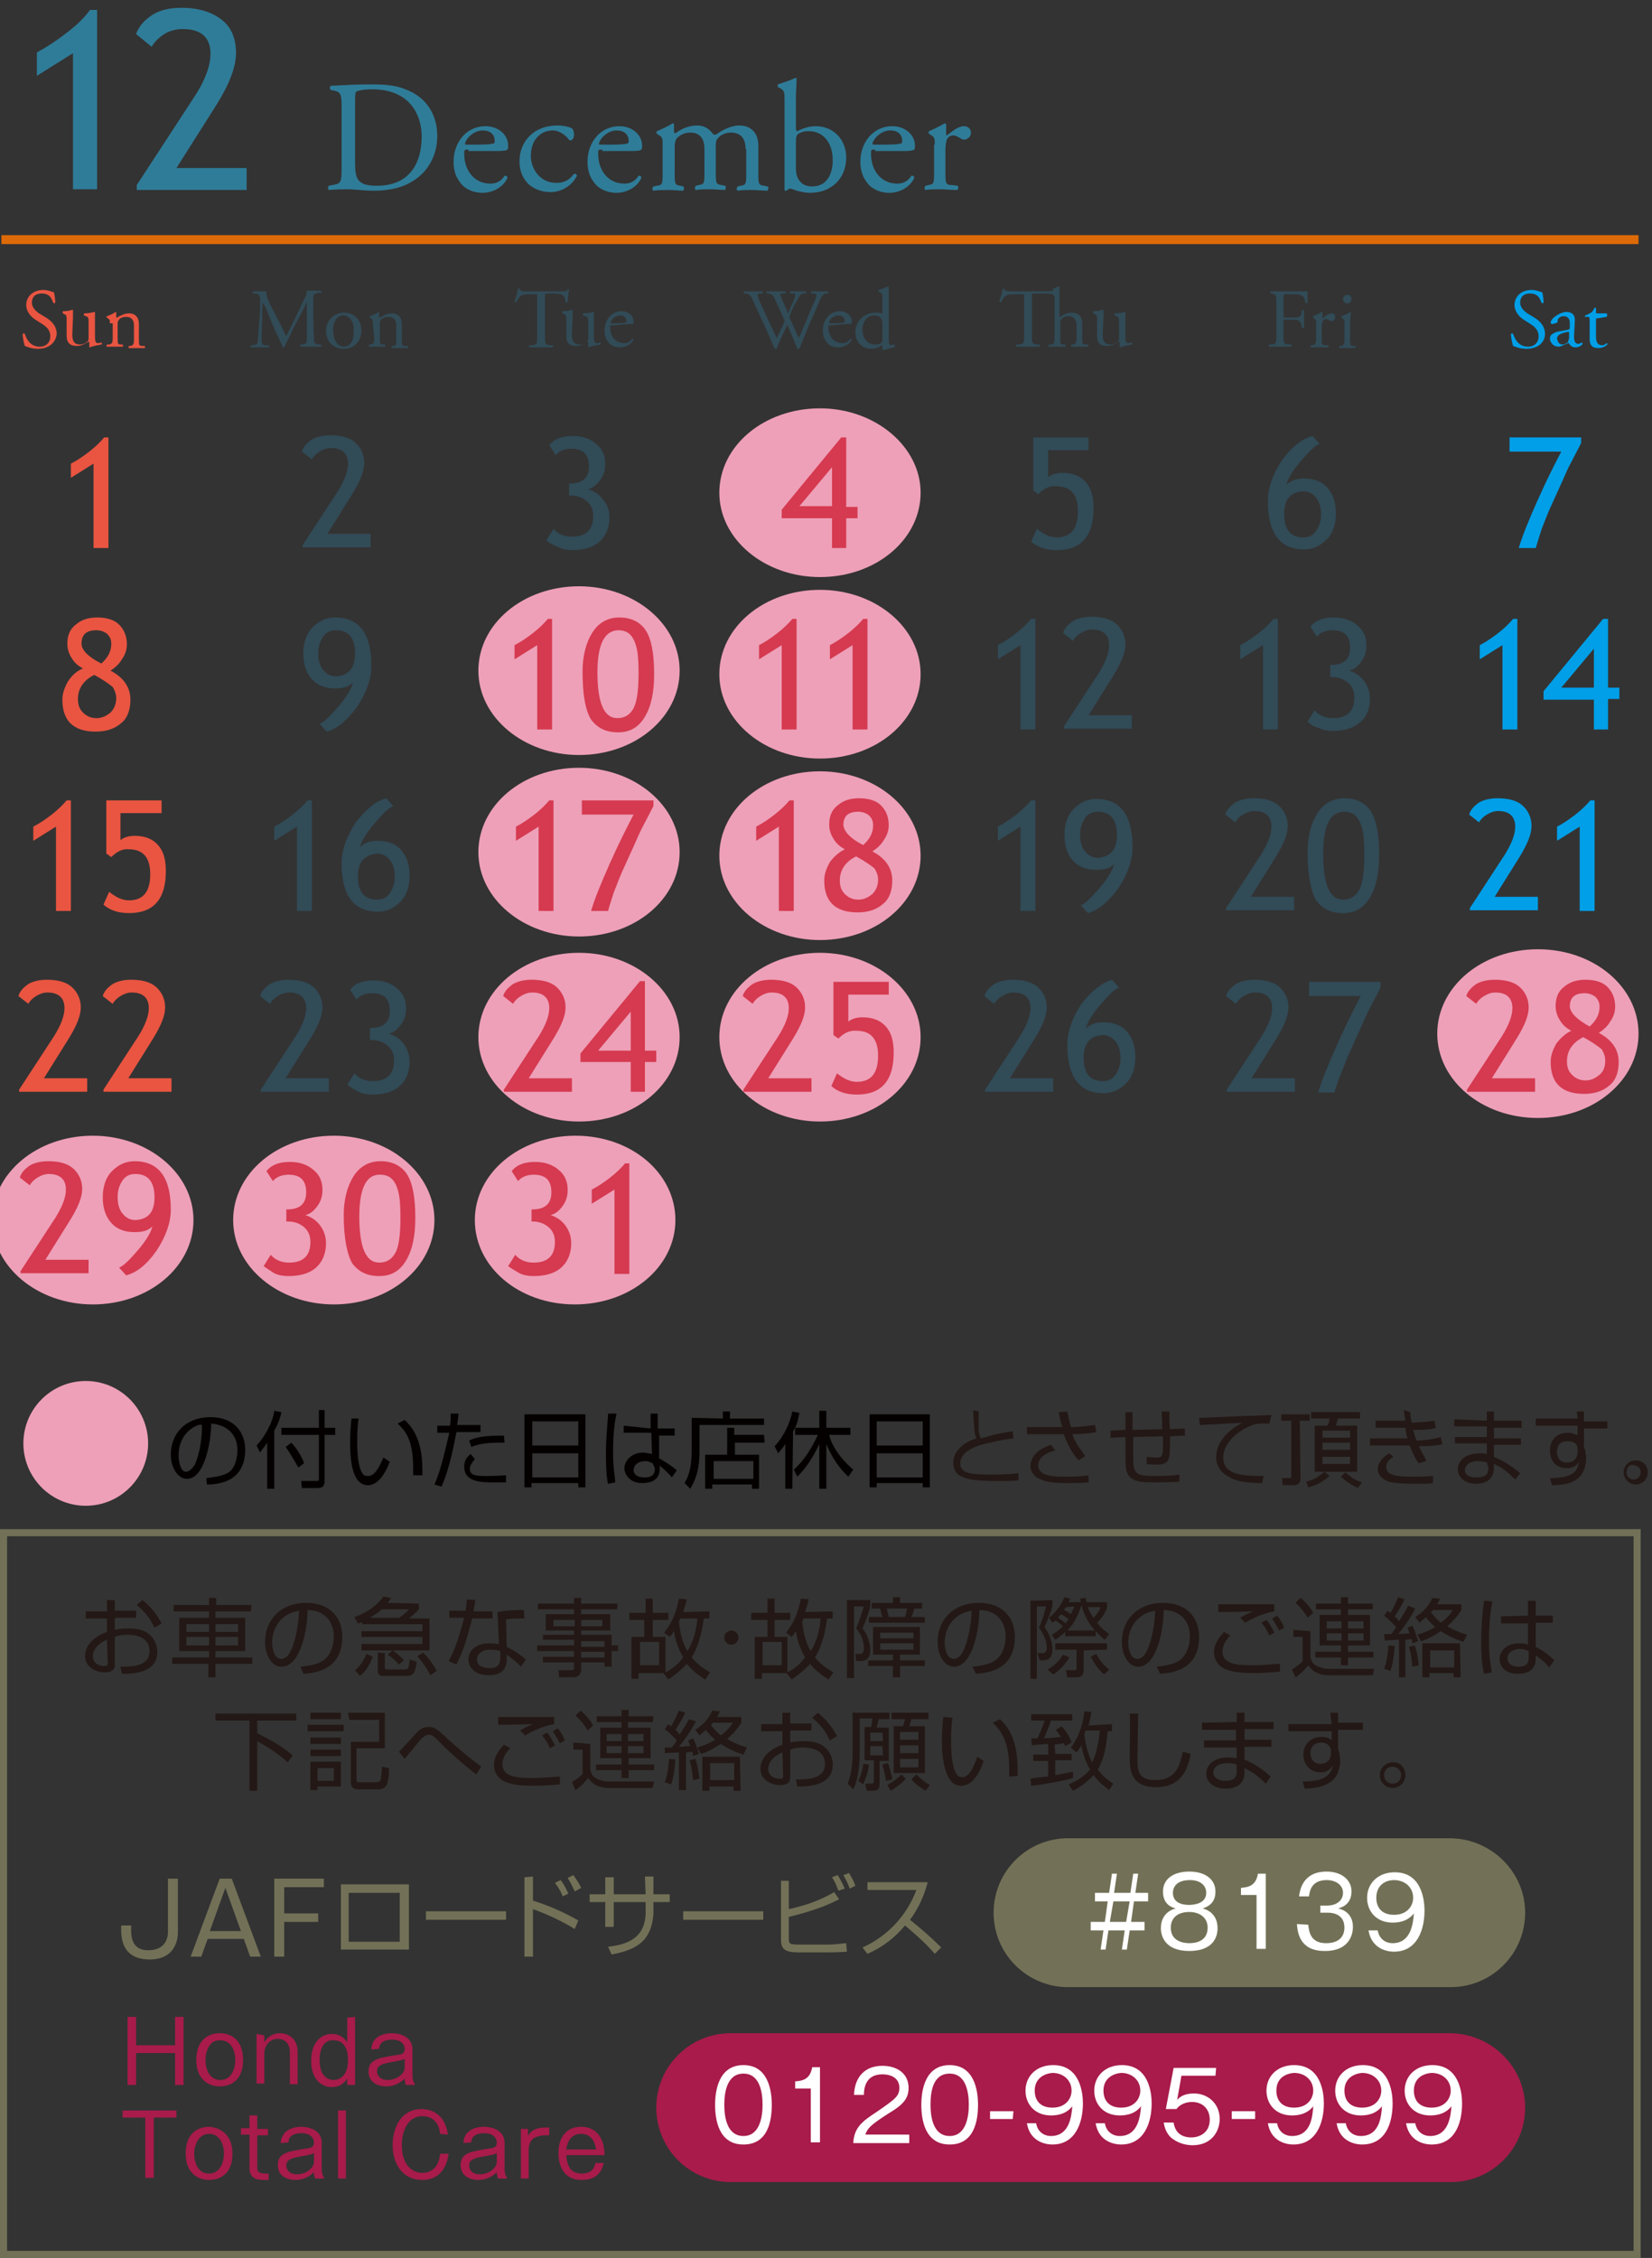 <?xml version="1.0" encoding="utf-8"?>
<!-- Generator: Adobe Illustrator 25.4.6, SVG Export Plug-In . SVG Version: 6.00 Build 0)  -->
<svg version="1.1" id="レイヤー_1" xmlns="http://www.w3.org/2000/svg" xmlns:xlink="http://www.w3.org/1999/xlink" x="0px"
	 y="0px" viewBox="0 0 233.1 318.5" style="enable-background:new 0 0 233.1 318.5;" xml:space="preserve">
<rect x="0" y="0" width="233.1" height="318.5" fill="#333333" stroke="none"/>
<style type="text/css">
	.st0{fill:none;stroke:#727157;stroke-width:0.998;}
	.st1{fill:#231815;}
	.st2{fill:#A81B4B;}
	.st3{fill:#727157;}
	.st4{fill:#FFFFFF;}
	.st5{fill:#009FE8;}
	.st6{fill:none;stroke:#DD6A08;stroke-width:1.264;}
	.st7{fill:#E95541;}
	.st8{fill:#314B57;}
	.st9{fill:#EEA0B8;}
	.st10{fill:#040000;}
	.st11{fill:#2F7C98;}
	.st12{fill:#D53A50;}
</style>
<g id="レイヤー_1_00000074429647298402813990000006359903516642965658_">
	<rect x="0.5" y="216.2" class="st0" width="230.5" height="101.8"/>
	<g>
		<g>
			<path class="st1" d="M15.1,225.7h1.1v1.5h3v1h-3v1.7c0.4-0.1,1-0.2,2-0.2c0.7,0,2,0.1,2.8,0.8c0.7,0.5,1.2,1.5,1.2,2.5
				c0,3.2-3.9,3.1-5,3.1l-0.2-1c1.6,0,4.1,0,4.1-2.2c0-2.1-2.2-2.3-3-2.3c-0.4,0-1.2,0-1.9,0.3v3.8c0,0.4,0,1.2-1.4,1.2
				c-1.5,0-2.8-0.9-2.8-2.3c0-1.4,1.1-2.7,3.1-3.4v-1.9h-3v-1h3C15.1,227.3,15.1,225.7,15.1,225.7z M15.1,231.3
				c-1.7,0.7-2,1.8-2,2.3c0,0.9,0.7,1.4,1.6,1.4c0.3,0,0.5,0,0.5-0.4L15.1,231.3L15.1,231.3z M20.1,225.7c1,0.8,2,1.9,2.7,3.3
				l-1,0.6c-0.7-1.4-1.2-2.1-2.5-3.2L20.1,225.7z"/>
			<path class="st1" d="M35.4,227.3h-5v0.9h4.2v4.7h-4.2v0.9h5.2v0.9h-5.2v1.9h-1v-1.9h-5.1v-0.9h5.2v-0.9h-4.2v-4.7h4.2v-0.9h-5
				v-0.9h5v-1h1v1h5L35.4,227.3L35.4,227.3z M29.5,229.1h-3.2v1.1h3.2V229.1z M29.5,230.9h-3.2v1.2h3.2V230.9z M33.6,229.1h-3.2v1.1
				h3.2V229.1z M33.6,230.9h-3.2v1.2h3.2V230.9z"/>
			<path class="st1" d="M42.4,235.1c1.9-0.2,2.9-0.5,3.6-1.2c0.9-0.9,1.1-2.3,1.1-3.1c0-1.4-0.7-3.6-3.7-3.7c0,2.5-0.9,8-3.7,8
				c-1.4,0-2.3-1.7-2.3-3.5c0-3,2.1-5.5,5.8-5.5c3.4,0,5.1,2.1,5.1,4.8c0,4.7-3.9,5.1-5.5,5.2L42.4,235.1z M40.2,228
				c-1.8,1.3-1.8,3.4-1.8,3.7c0,0.9,0.3,2.3,1.3,2.3c0.6,0,1.1-0.6,1.3-1.1c0.4-0.7,1.1-2.9,1.2-5.7C41.8,227.3,41,227.4,40.2,228z"
				/>
			<path class="st1" d="M59.1,226.2v0.8c-0.2,0.2-0.5,0.6-1.4,1.3h2.9v4.5H51v-0.9h8.6v-1H51v-0.8h8.6v-1h-8.5v-0.3
				c-0.2,0.1-0.3,0.1-0.6,0.2l-0.5-0.9c1.8-0.6,3.4-1.8,4.1-2.9l1.1,0.2c-0.2,0.3-0.3,0.4-0.5,0.7L59.1,226.2L59.1,226.2z
				 M50.1,235.6c0.5-0.4,1.1-1.1,1.6-2.3l0.9,0.4c-0.3,0.8-0.8,1.9-1.8,2.7L50.1,235.6z M53.9,227c-0.6,0.5-1.2,0.9-1.7,1.2h4.1
				c0.5-0.3,1.1-0.8,1.4-1.2H53.9z M54.3,233.2v2c0,0.2,0.1,0.3,0.4,0.3h2.4c0.4,0,0.6,0,0.7-1.4l1,0.3c-0.2,1.7-0.6,2-1.4,2h-3.1
				c-0.5,0-1,0-1-0.8v-2.5L54.3,233.2L54.3,233.2z M56.3,234.8c-0.5-0.6-1-1-1.6-1.4l0.7-0.6c0.9,0.6,1.2,1,1.6,1.4L56.3,234.8z
				 M60.7,236.3c-0.4-0.9-1.2-2-1.8-2.7l0.8-0.5c0.7,0.7,1.5,1.7,1.9,2.6L60.7,236.3z"/>
			<path class="st1" d="M67.1,225.7c0,0.1-0.3,1.4-0.3,1.6h2.7v1h-2.9c-0.2,1.1-1,3.6-1.2,4.2c-0.4,1.1-0.8,1.8-1,2.3l-1.1-0.5
				c1.3-2.2,2-5.6,2.2-6.1h-2.1v-1h2.3c0.1-0.6,0.1-1,0.2-1.6L67.1,225.7z M74,228.3c-0.4,0-0.6,0-1,0c-0.9,0-1.3,0.1-1.6,0.1
				l0.1,3.9c1.2,0.6,1.9,1.1,2.7,1.8l-0.7,1c-0.7-0.8-1.1-1-2-1.7v0.4c0,0.8,0,2.5-2.5,2.5c-2.4,0-2.9-1.5-2.9-2.2
				c0-1.5,1.4-2.3,2.9-2.3c0.6,0,1.1,0.1,1.4,0.1l-0.2-4.5c0.5-0.1,1.4-0.3,3.7-0.3L74,228.3L74,228.3z M70.6,232.9
				c-0.3-0.1-0.8-0.2-1.4-0.2c-1.2,0-1.9,0.6-1.9,1.4c0,1.2,1.5,1.2,1.8,1.2c1.1,0,1.5-0.5,1.5-1.5V232.9z"/>
			<path class="st1" d="M87.1,227H82v0.7h4.1v2.3H82v0.6h4.3v1.5h0.9v0.8h-0.9v2.2h-1v-0.6H82v1c0,0.6-0.3,1.1-1.1,1.1h-2l-0.1-1
				h1.8c0.3,0,0.4-0.1,0.4-0.4v-0.7h-4.4v-0.8H81v-0.8h-5.2v-0.8H81v-0.8h-4.4v-0.7H81V230h-4v-2.3h4V227h-5.1v-0.8H81v-0.8h1v0.8
				h5.1V227L87.1,227z M81.1,228.5h-3v0.9h3V228.5z M85,228.5h-3v0.9h3V228.5z M85.3,231.5H82v0.8h3.3V231.5z M85.3,233H82v0.8h3.3
				V233z"/>
			<path class="st1" d="M100.1,227.3v1h-0.8c-0.2,1.5-0.6,3.7-1.7,5.5c0.9,1.1,1.9,1.7,2.6,2.1l-0.7,1c-1.3-0.8-2-1.5-2.6-2.2
				c-1,1.1-2,1.8-2.6,2.2l-0.7-0.9l0,0h-3.5v0.8h-1v-5.9h1.8v-2.4h-2.1v-1h2.3v-2h1v2h2.2v1h-2.2v2.4h1.8v5c1.4-0.7,2.1-1.6,2.5-2.1
				c-0.3-0.6-1-1.7-1.3-3.7c-0.3,0.4-0.4,0.6-0.6,0.8l-0.8-0.6c1.2-1.4,1.8-3.2,2.1-4.8l1.1,0.1c-0.1,0.6-0.3,1.1-0.5,1.8
				L100.1,227.3L100.1,227.3L100.1,227.3z M93,231.6h-2.7v3.3H93V231.6z M96,228.3c-0.1,0.1-0.1,0.2-0.2,0.5
				c0.2,2.1,0.8,3.5,1.2,4.1c0.5-0.8,1.2-2.2,1.4-4.6H96L96,228.3z"/>
			<path class="st1" d="M104.2,231c0,0.6-0.5,1-1,1c-0.6,0-1-0.5-1-1c0-0.6,0.5-1,1-1S104.2,230.4,104.2,231z"/>
			<path class="st1" d="M117.5,227.3v1h-0.8c-0.2,1.5-0.6,3.7-1.7,5.5c0.9,1.1,1.9,1.7,2.6,2.1l-0.7,1c-1.3-0.8-2-1.5-2.6-2.2
				c-1,1.1-2,1.8-2.6,2.2L111,236l0,0h-3.5v0.8h-1v-5.9h1.8v-2.4H106v-1h2.3v-2h1v2h2.2v1h-2.2v2.4h1.8v5c1.4-0.7,2.1-1.6,2.5-2.1
				c-0.3-0.6-1-1.7-1.3-3.7c-0.3,0.4-0.4,0.6-0.6,0.8l-0.8-0.6c1.2-1.4,1.8-3.2,2.1-4.8l1.1,0.1c-0.1,0.6-0.3,1.1-0.5,1.8
				L117.5,227.3L117.5,227.3L117.5,227.3z M110.3,231.6h-2.7v3.3h2.7V231.6z M113.4,228.3c-0.1,0.1-0.1,0.2-0.2,0.5
				c0.2,2.1,0.8,3.5,1.2,4.1c0.5-0.8,1.2-2.2,1.4-4.6H113.4L113.4,228.3z"/>
			<path class="st1" d="M122.8,225.7v0.9c-0.3,1.1-0.6,2-1.1,3.1c0.9,1.1,1.1,2.5,1.1,3c0,1.6-1,1.6-1.4,1.6h-0.6l-0.1-1h0.5
				c0.3,0,0.7,0,0.7-0.8c0-1-0.4-2-1.1-2.8c0.4-0.9,0.6-1.6,1.1-3.1h-1.4v10.1h-1v-11H122.8L122.8,225.7z M129.8,233.4H127v0.8h3.5
				v0.8H127v1.6h-1V235h-3.5v-0.8h3.5v-0.8h-2.8v-3.9h6.6V233.4z M130.5,228.1v0.8h-7.9v-0.8h1.9c-0.1-0.3-0.2-0.8-0.3-1.2H123v-0.8
				h3v-0.8h1v0.8h3.1v0.8H129c-0.1,0.3-0.2,0.8-0.4,1.2H130.5z M128.9,230.3h-4.7v0.8h4.7V230.3z M128.9,231.8h-4.7v0.9h4.7V231.8z
				 M127.7,228.1c0.1-0.2,0.1-0.3,0.3-1.2h-2.9c0.1,0.2,0.2,0.7,0.3,1.2H127.7z"/>
			<path class="st1" d="M137.2,235.1c1.9-0.2,2.9-0.5,3.6-1.2c0.9-0.9,1.1-2.3,1.1-3.1c0-1.4-0.7-3.6-3.7-3.7c0,2.5-0.9,8-3.6,8
				c-1.4,0-2.3-1.7-2.3-3.5c0-3,2.1-5.5,5.8-5.5c3.4,0,5.1,2.1,5.1,4.8c0,4.7-3.9,5.1-5.5,5.2L137.2,235.1z M135.1,228
				c-1.8,1.3-1.8,3.4-1.8,3.7c0,0.9,0.3,2.3,1.3,2.3c0.6,0,1.1-0.6,1.3-1.1c0.4-0.7,1.1-2.9,1.2-5.7
				C136.7,227.3,135.9,227.4,135.1,228z"/>
			<path class="st1" d="M148.5,225.7v0.8c-0.2,0.9-0.4,1.3-1.1,3c0.6,0.9,1.1,2,1.1,3.1c0,0.7-0.1,1.6-1.4,1.6h-0.4l-0.3-1h0.7
				c0.4,0,0.6-0.3,0.6-0.7c0-1.4-0.8-2.5-1.1-2.9c0.5-1,0.9-2.6,1-3h-1.3v10.2h-0.9v-11L148.5,225.7L148.5,225.7z M147.8,235.5
				c0.9-0.5,1.6-1.1,2.2-2.1l0.9,0.4c-0.6,1-1.5,1.9-2.3,2.4L147.8,235.5z M148.4,230.6c0.4-0.2,0.9-0.6,1.6-1.2
				c-0.4-0.3-0.8-0.7-1.1-0.8c-0.2,0.2-0.3,0.2-0.4,0.3l-0.5-0.7c0.8-0.6,1.7-1.7,2.2-2.9l0.8,0.2c-0.1,0.2-0.1,0.3-0.2,0.5h1.7
				c0-0.2,0-0.3-0.1-0.5l0.8-0.1c0,0.3,0.1,0.4,0.1,0.6h2.9v0.8c-0.3,0.8-0.9,1.7-1.4,2.1c0.6,0.8,1.2,1.2,1.7,1.6l-0.6,0.8
				c-0.3-0.2-0.7-0.6-1.3-1.2v0.7h-4.3v-0.6c-0.6,0.6-1.1,0.9-1.4,1.1L148.4,230.6z M152.9,232.8v2.7c0,0.4,0,1.1-1,1.1h-1.3l-0.2-1
				h1.2c0.3,0,0.3-0.1,0.3-0.4v-2.5h-3v-0.9h7.3v0.9L152.9,232.8L152.9,232.8z M150.8,228.4c-0.3-0.2-0.5-0.4-1.1-0.7
				c-0.2,0.3-0.3,0.3-0.4,0.5c0.1,0.1,0.6,0.4,1.1,0.8C150.5,228.7,150.7,228.5,150.8,228.4z M150.4,226.7c-0.1,0.2-0.2,0.3-0.3,0.4
				c0.5,0.2,0.7,0.4,1,0.6c0.2-0.5,0.4-0.8,0.5-1.1L150.4,226.7L150.4,226.7z M154.5,230c-0.9-1-1.6-2.3-1.9-3.6
				c-0.4,1.3-1,2.6-2,3.6H154.5z M153.5,226.7c0.3,0.8,0.6,1.2,0.8,1.5c0.4-0.4,0.8-0.9,1-1.5H153.5z M154.7,233.3
				c0.4,0.8,1.1,1.7,1.8,2.2l-0.7,0.7c-1.1-0.9-1.7-2.2-1.9-2.5L154.7,233.3z"/>
			<path class="st1" d="M163.2,235.1c1.9-0.2,2.9-0.5,3.6-1.2c0.9-0.9,1.1-2.3,1.1-3.1c0-1.4-0.7-3.6-3.7-3.7c0,2.5-0.9,8-3.6,8
				c-1.4,0-2.3-1.7-2.3-3.5c0-3,2.1-5.5,5.8-5.5c3.4,0,5.1,2.1,5.1,4.8c0,4.7-3.9,5.1-5.5,5.2L163.2,235.1z M161,228
				c-1.8,1.3-1.8,3.4-1.8,3.7c0,0.9,0.3,2.3,1.3,2.3c0.6,0,1.1-0.6,1.3-1.1c0.4-0.7,1.1-2.9,1.2-5.7
				C162.6,227.3,161.8,227.4,161,228z"/>
			<path class="st1" d="M173.6,230.7c-0.7,0.7-1.1,1.4-1.1,2.3c0,1.7,2,1.9,4.1,1.9c2,0,3.3-0.2,4-0.2v1.1c-1.4,0.1-2.3,0.2-3.6,0.2
				c-2.6,0-3.5-0.3-4.2-0.6c-0.9-0.4-1.5-1.3-1.5-2.3c0-1.2,0.6-2,1.4-2.9L173.6,230.7z M179.8,227.3c-1.9,0.3-3.6,1.3-4.1,1.6
				l-0.7-0.7c0.6-0.4,0.9-0.5,1.8-0.9c-3.7,0.1-4.3,0.1-4.9,0.1v-1.1c0.6,0,4.1,0,7.9,0V227.3L179.8,227.3z M179.1,230.7
				c-0.3-0.7-0.6-1.2-1.1-1.8l0.7-0.4c0.6,0.7,1,1.6,1.1,1.8L179.1,230.7z M180.5,230c-0.4-0.7-0.6-1.1-1-1.7l0.7-0.4
				c0.5,0.6,0.8,1.2,1,1.7L180.5,230z"/>
			<path class="st1" d="M184.9,230.1v3.6c0.1,0.6,0.4,1.1,0.9,1.3c0.9,0.4,1.4,0.4,1.8,0.4h6.3l-0.2,0.9h-6.1c-0.6,0-2.1,0-3-1.4
				c-0.7,0.9-1.6,1.6-1.8,1.7l-0.5-1.1c0.3-0.2,1.1-0.7,1.5-1.2v-3.4h-1.3v-1L184.9,230.1L184.9,230.1z M184.5,228.2
				c-0.3-0.6-1-1.5-1.7-2.1l0.7-0.7c0.3,0.2,1.2,1,1.8,2.1L184.5,228.2z M193.7,227h-3.5v0.8h3.1v4.3h-3.1v0.9h3.6v0.8h-3.6v1.1h-1
				v-1.1h-3.6V233h3.6v-0.9h-3v-4.3h3V227h-3.5v-0.8h3.5v-0.9h1v0.9h3.5V227L193.7,227z M189.3,228.7h-2.1v1h2.1V228.7z
				 M189.3,230.4h-2.1v1h2.1V230.4z M192.4,228.7h-2.2v1h2.2V228.7z M192.4,230.4h-2.2v1h2.2V230.4z"/>
			<path class="st1" d="M195.3,235.4c0.3-0.8,0.5-1.7,0.6-3.3l0.9,0.1c-0.1,1.1-0.2,2.3-0.6,3.5L195.3,235.4z M199.7,226.9
				c-0.3,0.6-1.1,2-2.4,3.6c0.4,0,1.2-0.1,1.6-0.1c-0.1-0.3-0.2-0.5-0.3-0.8l0.7-0.3c0.3,0.6,0.6,1.6,0.8,2.2l-0.8,0.3
				c0-0.2-0.1-0.4-0.1-0.6c-0.2,0-0.6,0.1-0.9,0.1v5.3h-0.9v-5.3c-0.5,0-1.8,0.1-2,0.1l-0.1-0.9c0.3,0,0.4,0,1,0
				c0.4-0.5,0.6-0.8,0.7-1c-0.1-0.1-0.8-0.9-1.7-1.6l0.5-0.7c0.2,0.2,0.3,0.2,0.4,0.3c0.5-0.8,0.9-1.8,1.1-2.2l0.9,0.3
				c-0.5,1-1.3,2.3-1.4,2.4c0.1,0.1,0.5,0.4,0.6,0.7c0.7-1.1,1-1.6,1.3-2.2L199.7,226.9z M199.3,235.1c-0.1-0.6-0.1-1.6-0.5-2.8
				l0.8-0.2c0.3,0.7,0.4,1.4,0.6,2.8L199.3,235.1z M206.2,227.1c-0.2,0.3-0.7,1.2-2,2.3c1.2,0.7,2.2,1,2.8,1.2l-0.5,1
				c-1.6-0.5-2.5-1.1-3.2-1.5c-1.4,0.9-2.3,1.3-2.8,1.4l-0.5-0.9c0.5-0.2,1.4-0.4,2.5-1.1c-0.7-0.6-1.1-1.1-1.3-1.4
				c-0.4,0.4-0.7,0.6-0.9,0.8l-0.6-0.8c0.6-0.4,1.7-1.1,2.4-2.7l1.1,0.1c-0.1,0.2-0.2,0.4-0.4,0.8h3.4V227.1L206.2,227.1z
				 M206.1,236.6h-1V236h-3.4v0.6h-1v-4.8h5.3L206.1,236.6L206.1,236.6z M205.2,232.8h-3.4v2.4h3.4V232.8z M202.2,227.1
				c-0.1,0.2-0.2,0.2-0.3,0.3c0.3,0.4,0.7,0.9,1.4,1.5c1.1-0.8,1.5-1.5,1.7-1.8H202.2z"/>
			<path class="st1" d="M210.6,225.9c-0.2,0.8-0.5,2.7-0.5,5.6c0,2.4,0.3,3.7,0.4,4.4l-1.1,0.2c-0.1-0.4-0.4-1.5-0.4-4.4
				c0-3.1,0.3-5,0.4-5.9L210.6,225.9z M215.6,227.9v-2.1h1.1v2.1h2.4v1h-2.4v3.4c1.1,0.6,1.7,1,2.6,1.9l-0.7,1
				c-0.7-0.9-1.4-1.3-1.9-1.7v0.3c0,0.6,0,2.3-2.5,2.3c-2.1,0-2.6-1.3-2.6-2.1c0-1.2,1.1-2.2,2.7-2.2c0.4,0,0.8,0,1.3,0.2v-3h-3.8
				v-1L215.6,227.9L215.6,227.9z M215.7,232.9c-0.3-0.1-0.6-0.3-1.2-0.3c-1.1,0-1.8,0.6-1.8,1.3c0,0.4,0.2,1.2,1.6,1.2
				c1.4,0,1.4-0.9,1.4-1.3V232.9L215.7,232.9L215.7,232.9z"/>
			<path class="st1" d="M41.8,241.7v1h-5.5v1.8c1,0.5,3.1,1.5,5,3.1l-0.7,1c-1.6-1.5-3.3-2.4-4.3-3v7h-1.1v-9.9h-4.8v-1L41.8,241.7
				L41.8,241.7z"/>
			<path class="st1" d="M48.5,243.3v0.9h-5.1v-0.9H48.5z M48.1,241.6v0.9h-4.3v-0.9H48.1z M48.1,245.1v0.9h-4.3v-0.9H48.1z
				 M48.1,246.8v0.9h-4.3v-0.9H48.1z M48.1,248.5v3.5h-3.3v0.5h-1v-4H48.1z M47.1,249.4h-2.3v1.8h2.3V249.4z M49.1,241.6h5.2v5h-4
				v4.4c0,0.3,0,0.4,0.5,0.4h2.3c0.3,0,0.5-0.1,0.6-0.3c0.1-0.3,0.2-1.7,0.2-1.9l1,0.2c0,1.3-0.2,2-0.3,2.3
				c-0.2,0.5-0.7,0.7-1.1,0.7h-2.8c-0.5,0-1.2,0-1.2-1.1v-5.6h4v-3.1h-4.2L49.1,241.6L49.1,241.6z"/>
			<path class="st1" d="M67.2,250.3c-2.2-1.7-4-3.4-4.4-3.8c-1.7-1.7-1.8-1.8-2.3-1.8c-0.4,0-0.7,0.3-1,0.5
				c-0.2,0.2-0.4,0.5-2.4,2.9l-0.8-1c0.4-0.4,2.2-2.4,2.5-2.7c0.6-0.6,1-0.8,1.7-0.8c0.8,0,1.1,0.2,2.9,1.9c1.8,1.6,3,2.6,4.5,3.7
				L67.2,250.3z"/>
			<path class="st1" d="M72,246.6c-0.7,0.7-1.1,1.4-1.1,2.3c0,1.7,2,1.9,4.1,1.9c2,0,3.3-0.2,4-0.2v1.1c-1.4,0.1-2.3,0.2-3.6,0.2
				c-2.6,0-3.5-0.3-4.2-0.6c-0.9-0.4-1.5-1.3-1.5-2.3c0-1.2,0.6-2,1.4-2.9L72,246.6z M78.2,243.2c-1.9,0.3-3.6,1.3-4.1,1.6l-0.7-0.7
				c0.6-0.4,0.9-0.5,1.8-0.9c-3.7,0.1-4.3,0.1-4.9,0.1v-1.1c0.6,0,4.1,0,7.9,0L78.2,243.2L78.2,243.2z M77.6,246.6
				c-0.3-0.7-0.6-1.2-1.1-1.8l0.7-0.4c0.6,0.7,1,1.6,1.1,1.8L77.6,246.6z M79,245.9c-0.4-0.7-0.6-1.1-1-1.7l0.7-0.4
				c0.5,0.6,0.8,1.2,1,1.7L79,245.9z"/>
			<path class="st1" d="M83.3,246v3.6c0.1,0.6,0.4,1.1,0.9,1.3c0.9,0.4,1.4,0.4,1.8,0.4h6.3l-0.2,0.9H86c-0.6,0-2.1,0-3-1.4
				c-0.7,0.9-1.6,1.6-1.8,1.7l-0.5-1.1c0.3-0.2,1.1-0.7,1.5-1.2v-3.4h-1.3v-1L83.3,246L83.3,246z M82.9,244.1
				c-0.3-0.6-1-1.5-1.7-2.1l0.7-0.7c0.3,0.2,1.2,1,1.8,2.1L82.9,244.1z M92.1,242.9h-3.5v0.8h3.2v4.3h-3.1v0.9h3.6v0.8h-3.6v1.1h-1
				v-1.1h-3.6v-0.8h3.6V248h-3v-4.3h3v-0.8h-3.5v-0.8h3.5v-0.9h1v0.9h3.5L92.1,242.9L92.1,242.9z M87.7,244.6h-2.1v1h2.1V244.6
				L87.7,244.6z M87.7,246.3h-2.1v1h2.1V246.3L87.7,246.3z M90.8,244.6h-2.2v1h2.2V244.6z M90.8,246.3h-2.2v1h2.2V246.3z"/>
			<path class="st1" d="M93.8,251.4c0.3-0.8,0.5-1.7,0.6-3.3l0.9,0.1c-0.1,1.1-0.2,2.3-0.6,3.5L93.8,251.4z M98.2,242.8
				c-0.3,0.6-1.1,2-2.4,3.6c0.4,0,1.2-0.1,1.6-0.1c-0.1-0.3-0.2-0.5-0.3-0.8l0.7-0.3c0.3,0.6,0.7,1.6,0.8,2.2l-0.8,0.3
				c0-0.2-0.1-0.4-0.1-0.6c-0.2,0-0.6,0.1-0.9,0.1v5.3h-1v-5.3c-0.5,0-1.8,0.1-2,0.1v-0.8c0.3,0,0.4,0,1,0c0.4-0.5,0.6-0.8,0.7-1
				c-0.1-0.1-0.8-0.9-1.7-1.6l0.5-0.7c0.2,0.2,0.3,0.2,0.4,0.3c0.5-0.8,0.9-1.8,1.1-2.2l0.9,0.3c-0.5,1-1.3,2.3-1.4,2.4
				c0.1,0.1,0.5,0.4,0.6,0.7c0.7-1.1,1-1.6,1.3-2.2L98.2,242.8z M97.8,251.1c-0.1-0.6-0.1-1.6-0.5-2.8l0.8-0.2
				c0.3,0.7,0.4,1.4,0.6,2.8L97.8,251.1z M104.6,243c-0.2,0.3-0.7,1.2-2,2.3c1.2,0.7,2.2,1,2.8,1.2l-0.5,1c-1.7-0.5-2.5-1.1-3.2-1.5
				c-1.4,0.9-2.3,1.3-2.8,1.4l-0.5-0.9c0.5-0.2,1.4-0.4,2.5-1.1c-0.7-0.6-1.1-1.1-1.3-1.4c-0.4,0.4-0.7,0.6-0.9,0.8l-0.6-0.8
				c0.6-0.4,1.7-1.1,2.4-2.7l1.1,0.1c-0.1,0.2-0.2,0.4-0.4,0.8h3.4V243L104.6,243z M104.5,252.6h-1V252h-3.4v0.6h-1v-4.8h5.3
				L104.5,252.6L104.5,252.6z M103.6,248.7h-3.4v2.4h3.4V248.7z M100.6,243c-0.1,0.2-0.2,0.2-0.3,0.3c0.3,0.4,0.7,0.9,1.4,1.5
				c1.1-0.8,1.5-1.5,1.7-1.8H100.6L100.6,243z"/>
			<path class="st1" d="M110.4,241.6h1.1v1.5h3v1h-3v1.7c0.4-0.1,1-0.2,2-0.2c0.7,0,2,0.1,2.8,0.8c0.7,0.5,1.2,1.5,1.2,2.5
				c0,3.2-3.9,3.1-5,3.1l-0.2-1c1.6,0,4.1,0,4.1-2.2c0-2.1-2.2-2.3-3-2.3c-0.4,0-1.2,0-1.9,0.3v3.8c0,0.4,0,1.2-1.4,1.2
				c-1.5,0-2.8-0.9-2.8-2.3c0-1.4,1.1-2.7,3.1-3.4v-1.9h-3v-1h3L110.4,241.6L110.4,241.6z M110.4,247.2c-1.7,0.7-2,1.8-2,2.3
				c0,0.9,0.7,1.4,1.6,1.4c0.3,0,0.5,0,0.5-0.4L110.4,247.2L110.4,247.2z M115.4,241.6c1,0.8,2,1.9,2.7,3.3l-1,0.6
				c-0.7-1.4-1.2-2.1-2.5-3.2L115.4,241.6z"/>
			<path class="st1" d="M124.1,251.8c0,0.5-0.3,0.8-0.8,0.8h-1l-0.2-1h0.9c0.2,0,0.3-0.1,0.3-0.3v-3H122v-4.7h0.9
				c0.1-0.2,0.1-0.4,0.2-1.2h-1.8v4.7c0,0.8,0,3.5-0.9,5.3l-0.8-0.8c0.5-1.2,0.7-2.6,0.7-4.4v-5.6h5.2v0.9H124
				c-0.1,0.4-0.2,0.8-0.3,1.2h1.7v4.7h-1.3L124.1,251.8L124.1,251.8z M121.1,251.2c0.3-0.6,0.6-1.3,0.7-2.4l0.8,0.1
				c-0.1,1.1-0.4,1.8-0.8,2.8L121.1,251.2z M124.5,244.4h-1.7v1.2h1.8L124.5,244.4L124.5,244.4z M124.5,246.3h-1.7v1.3h1.8
				L124.5,246.3L124.5,246.3z M125,251.2c0-0.3-0.1-0.9-0.5-2.3l0.8-0.2c0.3,0.9,0.5,1.7,0.6,2.3L125,251.2z M125.2,251.8
				c0.9-0.5,1.4-0.9,2-1.5l0.6,0.6c-0.5,0.6-1.3,1.2-2.1,1.7L125.2,251.8z M131,241.6v0.9h-2.4c-0.1,0.4-0.2,0.7-0.3,1h2.2v6.6h-4.4
				v-6.6h1.3c0.2-0.4,0.2-0.8,0.3-1h-1.9v-0.9H131z M129.6,244.3H127v1.1h2.6V244.3z M129.6,246.2H127v1.1h2.6V246.2z M129.6,248.1
				H127v1.2h2.6V248.1z M129.3,250.3c0.6,0.6,1.2,1.1,1.9,1.5l-0.6,0.8c-0.5-0.3-1.3-0.8-2-1.6L129.3,250.3z"/>
			<path class="st1" d="M134.4,242.3c-0.1,0.6-0.2,1.6-0.2,3.1c0,1.9,0.1,3.8,0.8,4.9c0.1,0.2,0.4,0.4,0.8,0.4
				c0.9,0,1.6-1.4,2.1-2.9l0.9,0.6c-0.7,2-1.7,3.5-3.2,3.5c-2.4,0-2.7-4.3-2.7-6.3c0-1.3,0.1-2.5,0.2-3.4L134.4,242.3z M142.4,250.6
				c0-0.3,0-0.6,0-1c0-4.2-1.2-5.4-2.3-6.6l1-0.5c0.7,0.7,2.5,2.3,2.5,7.2c0,0.3,0,0.6,0,0.8L142.4,250.6z"/>
			<path class="st1" d="M148.9,247.4h2.3v0.9h-2.3v2.1c1.2-0.2,2-0.4,2.5-0.5v0.9c-1.7,0.5-4.8,1-5.9,1.1l-0.1-1
				c0.4-0.1,2.1-0.3,2.5-0.3v-2.2h-2.1v-0.9h2.1V246c-1.4,0.1-1.8,0.1-2.3,0.2l-0.1-1c0.4,0,0.6,0,0.9,0c0.2-0.5,0.7-1.5,1-2.5h-1.9
				v-0.9h5.8v0.9h-3c-0.3,0.9-0.8,2.1-1,2.5c0.2,0,1.7-0.1,2.4-0.2c-0.4-0.6-0.6-0.8-0.7-1l0.8-0.5c0.8,0.8,1.4,2.1,1.4,2.3
				l-0.9,0.5c-0.1-0.2-0.1-0.3-0.2-0.4c-0.2,0-0.6,0.1-1.3,0.2L148.9,247.4L148.9,247.4z M156.9,243.2v1h-0.6
				c-0.1,0.8-0.2,3.4-1.4,5.4c0.8,1.1,1.7,1.7,2.2,2l-0.6,0.9c-0.5-0.4-1.4-1-2.2-2.1c-1.1,1.2-2.3,1.9-2.9,2.2l-0.6-0.9
				c0.7-0.3,2-0.9,3-2.1c-0.8-1.4-1.1-2.7-1.2-3.4c-0.3,0.5-0.5,0.7-0.7,1l-0.8-0.7c1.4-1.8,1.8-4,1.9-5.1l1,0.1
				c-0.1,0.5-0.2,1.1-0.4,1.9L156.9,243.2L156.9,243.2z M153.2,244.1c-0.1,0.2-0.1,0.3-0.2,0.5c0.2,1.8,0.6,3,1.1,4
				c0.2-0.3,0.8-1.7,1.1-4.5H153.2L153.2,244.1z"/>
			<path class="st1" d="M160.6,241.7c0,0.1-0.1,5.4-0.1,6.4c0,1.5,0,3,2.5,3c3.1,0,3.5-2.3,3.9-4l1.1,0.3c-0.3,1.5-0.9,4.7-4.9,4.7
				c-1.1,0-2.6-0.3-3.2-1.5c-0.5-0.8-0.5-2.1-0.5-3.6c0-0.8,0.1-4.6,0-5.3L160.6,241.7L160.6,241.7z"/>
			<path class="st1" d="M174.5,242.9v-1.3h1.1v1.3h4.1v1h-4.1v1.5h3.8v1h-3.8v1.8c1.4,0.6,2.6,1.4,3.7,2.4l-0.7,1
				c-1.1-1.1-1.8-1.6-3-2.2v0.6c0,2.2-2,2.3-2.7,2.3c-1.6,0-2.7-0.9-2.7-2.1c0-1,0.8-2.3,3.1-2.3c0.6,0,0.9,0.1,1.2,0.1v-1.5h-4.6
				v-1h4.5V244h-4.8v-1L174.5,242.9L174.5,242.9z M174.5,248.9c-0.3-0.1-0.7-0.2-1.3-0.2c-1.1,0-2,0.5-2,1.3c0,0.9,1,1.2,1.7,1.2
				c1.6,0,1.6-0.9,1.6-1.4V248.9z"/>
			<path class="st1" d="M187.7,241.6h1.1v1.4h3.5v1h-3.5v2.6c0,0.2,0.1,0.4,0.2,0.7c0,0.3,0.1,0.6,0.1,0.9c0,3.6-2.8,4-5,4.1l-0.3-1
				c3.5,0,4-1.2,4.3-2.3c-0.2,0.3-0.6,1-1.8,1c-1.5,0-2.4-1.2-2.4-2.5c0-1.4,1-2.5,2.6-2.5c0.9,0,1.2,0.3,1.4,0.5v-1.3h-6.1v-1h6.1
				L187.7,241.6z M187.8,247c0-0.3-0.2-1.2-1.4-1.2c-0.8,0-1.5,0.5-1.5,1.5c0,0.7,0.4,1.5,1.4,1.5c1.5,0,1.5-1.4,1.5-1.4
				C187.8,247.3,187.8,247.1,187.8,247z"/>
			<path class="st1" d="M198.3,250.4c0,1-0.8,1.8-1.8,1.8s-1.8-0.8-1.8-1.8s0.8-1.8,1.8-1.8C197.5,248.5,198.3,249.3,198.3,250.4z
				 M195.3,250.4c0,0.7,0.5,1.2,1.2,1.2s1.2-0.5,1.2-1.2s-0.6-1.2-1.2-1.2C195.8,249.2,195.3,249.7,195.3,250.4z"/>
		</g>
		<g>
			<g>
				<path class="st2" d="M19.2,284.5v4h5.5v-4h1.2v9.6h-1.2v-4.5h-5.5v4.5H18v-9.6H19.2z"/>
				<path class="st2" d="M34.3,290.6c0,2.8-1.7,3.7-3.3,3.7c-1.8,0-3.3-1.2-3.3-3.7c0-3.3,2.2-3.8,3.3-3.8
					C32.6,286.8,34.3,287.7,34.3,290.6z M29,290.6c0,1.2,0.5,2.8,2.1,2.8s2.1-1.7,2.1-2.8c0-1.2-0.5-2.8-2.1-2.8
					C29.5,287.7,29,289.4,29,290.6z"/>
				<path class="st2" d="M37.3,287.1v1c0.2-0.4,0.9-1.3,2.2-1.3c1.2,0,2.5,0.8,2.5,2.6v4.6h-1.1v-4.6c0-0.3-0.1-1.8-1.7-1.8
					c-1.2,0-1.9,1-1.9,2v4.3h-1.1v-7L37.3,287.1L37.3,287.1z"/>
				<path class="st2" d="M50.1,284.5v9.6H49v-0.9c-0.3,0.4-0.8,1.2-2.2,1.2c-1.6,0-2.9-1.3-2.9-3.7c0-2.7,1.5-3.8,2.9-3.8
					s2,0.9,2.2,1.2v-3.5L50.1,284.5L50.1,284.5z M45.1,290.6c0,2.5,1.4,2.8,2,2.8c0.5,0,2-0.3,2-2.8s-1.3-2.8-2-2.8
					C46.5,287.7,45.1,288,45.1,290.6z"/>
				<path class="st2" d="M52.4,289.1c0-1.6,1.4-2.3,2.9-2.3c1,0,2.9,0.4,2.9,2.3v3.8c0,0.3,0.1,0.8,0.3,1v0.2h-1.2
					c-0.2-0.3-0.2-0.7-0.2-0.9c-0.7,0.7-1.6,1.1-2.6,1.1c-1.1,0-2.5-0.5-2.5-2.1c0-1.7,1.4-1.9,3.8-2.3c0.9-0.1,1.3-0.2,1.3-0.9
					c0-0.3-0.2-1.3-1.8-1.3c-1,0-1.8,0.4-1.8,1.3L52.4,289.1L52.4,289.1z M57.1,290.4c-0.3,0.2-0.5,0.2-1.4,0.4
					c-2,0.3-2.5,0.6-2.5,1.4c0,0.5,0.4,1.2,1.5,1.2c1.4,0,2.4-1,2.4-1.7V290.4L57.1,290.4z"/>
				<path class="st2" d="M24.9,297.7v1h-3.2v8.5h-1.2v-8.5h-3.2v-1H24.9z"/>
				<path class="st2" d="M32.8,303.8c0,2.8-1.7,3.7-3.3,3.7c-1.8,0-3.3-1.2-3.3-3.7c0-3.3,2.2-3.8,3.3-3.8
					C31,300.1,32.8,301,32.8,303.8z M27.4,303.8c0,1.2,0.5,2.8,2.1,2.8s2.1-1.7,2.1-2.8c0-1.2-0.5-2.8-2.1-2.8
					C28,301,27.4,302.6,27.4,303.8z"/>
				<path class="st2" d="M36.3,298.4v1.9h1.5v0.9h-1.5v4.6c0,0.7,0.5,0.8,1.2,0.8h0.4v0.9c-0.1,0-0.3,0-0.6,0c-0.7,0-2.1,0-2.1-1.7
					v-4.7H34v-0.9h1.2v-1.8L36.3,298.4L36.3,298.4z"/>
				<path class="st2" d="M39.6,302.3c0.1-1.6,1.4-2.3,2.9-2.3c1,0,2.9,0.4,2.9,2.3v3.8c0,0.3,0.1,0.8,0.3,1v0.2h-1.2
					c-0.2-0.3-0.2-0.7-0.2-0.9c-0.7,0.7-1.6,1.1-2.6,1.1c-1.1,0-2.5-0.5-2.5-2.1c0-1.7,1.4-1.9,3.8-2.3c0.9-0.1,1.3-0.2,1.3-0.9
					c0-0.3-0.2-1.3-1.8-1.3c-1,0-1.8,0.4-1.8,1.3L39.6,302.3L39.6,302.3z M44.3,303.7c-0.3,0.2-0.5,0.2-1.4,0.4
					c-2,0.3-2.5,0.6-2.5,1.4c0,0.5,0.4,1.2,1.5,1.2c1.4,0,2.4-1,2.4-1.7V303.7L44.3,303.7z"/>
				<path class="st2" d="M48.8,297.7v9.6h-1.1v-9.6H48.8z"/>
				<path class="st2" d="M62.1,301c-0.2-2-1.5-2.5-2.5-2.5c-2,0-2.9,2-2.9,4.1c0,2.7,1.4,3.9,2.9,3.9c0.7,0,2.3-0.3,2.5-2.7h1.2
					c-0.1,0.8-0.6,3.7-3.7,3.7c-2.9,0-4.2-2.4-4.2-4.9s1.2-5.1,4.1-5.1c0.4,0,3.2,0,3.7,3.6L62.1,301L62.1,301z"/>
				<path class="st2" d="M65.4,302.3c0-1.6,1.4-2.3,2.9-2.3c1,0,2.9,0.4,2.9,2.3v3.8c0,0.3,0.1,0.8,0.3,1v0.2h-1.2
					c-0.2-0.3-0.2-0.7-0.2-0.9c-0.7,0.7-1.6,1.1-2.6,1.1c-1.1,0-2.5-0.5-2.5-2.1c0-1.7,1.4-1.9,3.8-2.3c0.9-0.1,1.3-0.2,1.3-0.9
					c0-0.3-0.2-1.3-1.8-1.3c-1,0-1.8,0.4-1.8,1.3L65.4,302.3L65.4,302.3z M70.1,303.7c-0.3,0.2-0.4,0.2-1.4,0.4
					c-2,0.3-2.5,0.6-2.5,1.4c0,0.5,0.4,1.2,1.5,1.2c1.4,0,2.4-1,2.4-1.7V303.7L70.1,303.7z"/>
				<path class="st2" d="M74.5,300.3v1c0.2-0.4,0.7-1.2,2.5-1.2h0.5v1.1H77c-0.8,0-1.2,0.2-1.5,0.3c-0.8,0.4-0.9,1.3-0.9,1.7v4.1
					h-1.1v-7H74.5L74.5,300.3z"/>
				<path class="st2" d="M85.2,305.1c-0.2,0.7-0.6,2.4-3.1,2.4c-3,0-3.3-2.7-3.3-3.8c0-2.1,1-3.7,3.2-3.7s3.3,1.7,3.3,4h-5.4
					c0.1,1.5,0.6,2.6,2.2,2.6c0.3,0,1.7,0,1.9-1.5H85.2L85.2,305.1z M84.1,303.2c-0.2-1.4-0.9-2.2-2.1-2.2s-1.9,0.8-2.1,2.2H84.1z"
					/>
			</g>
			<g>
				<g>
					<path class="st3" d="M25.1,272.6c0,0.7-0.2,3.8-4,3.8c-2.8,0-4-1.6-4-4.1v-0.7h1.4v0.5c0,0.9,0,3,2.4,3c2.5,0,2.8-1.8,2.8-2.6
						V265h1.4C25.1,265,25.1,272.6,25.1,272.6z"/>
					<path class="st3" d="M32.7,265l4.1,11h-1.5l-0.9-2.5h-5.1l-0.9,2.5h-1.5l4.1-11H32.7z M31.8,266.3l-2.2,6.1H34L31.8,266.3z"/>
					<path class="st3" d="M45.7,265v1.2h-5.6v3.7h4.8v1.2h-4.8v4.9h-1.4v-11L45.7,265L45.7,265z"/>
					<path class="st3" d="M57.7,265.8v9.2h-9.6v-9.2H57.7z M56.4,267h-7.2v6.9h7.2V267z"/>
					<path class="st3" d="M71.4,269.6v1.2H60.1v-1.2H71.4z"/>
					<path class="st3" d="M75.2,264.7v3.4c2.3,0.7,4.7,1.8,6.4,2.8l-0.5,1.2c-1.8-1.1-3.9-2.1-5.9-2.8v6.7H74v-11.2L75.2,264.7
						L75.2,264.7z M79.4,267.5c-0.1-0.3-0.4-1-1.1-1.9l0.8-0.4c0.2,0.2,0.7,1,1.1,1.9L79.4,267.5z M81.1,266.8
						c-0.3-0.6-0.5-1.1-1-1.9l0.8-0.4c0.5,0.7,0.9,1.3,1.1,1.8L81.1,266.8z"/>
					<path class="st3" d="M91,264.7h1.2v2.5h2.3v1.1h-2.3v1.4c0,1-0.3,3.1-1.7,4.3c-1.4,1.2-3.3,1.5-4.2,1.7l-0.5-1.1
						c2.7-0.3,5.3-1.2,5.3-4.9v-1.4h-4.5v3.5h-1.2v-3.5h-2.2v-1.1h2.2v-2.4h1.2v2.4h4.5L91,264.7L91,264.7z"/>
					<path class="st3" d="M107.7,269.6v1.2H96.4v-1.2H107.7z"/>
					<path class="st3" d="M111.3,265.3v4c2.7-0.6,4.5-1.3,6.4-2.4l0.7,1c-0.8,0.4-2.6,1.4-7.1,2.5v3c0,0.8,0.1,0.9,1.5,0.9h3.9
						c0.9,0,1.8-0.1,2.7-0.2l0.1,1.2c-1.2,0.1-2.7,0.1-2.9,0.1h-3.9c-2,0-2.5-0.5-2.5-1.8v-8.3L111.3,265.3L111.3,265.3z
						 M118.3,266.7c-0.3-0.8-0.5-1.3-0.9-1.9l0.8-0.3c0.2,0.3,0.6,1,1,1.9L118.3,266.7z M119.9,266.4c-0.3-0.8-0.5-1.2-0.9-1.9
						l0.8-0.3c0.4,0.7,0.7,1.2,0.9,1.8L119.9,266.4z"/>
					<path class="st3" d="M121.7,274.7c2.1-0.9,5.8-3.3,7.6-8.1h-6.9v-1.1h8.5c-0.5,1.9-1.3,3.7-2.5,5.3c1.5,1.2,3,2.5,4.4,3.9
						l-0.9,0.9c-0.7-0.8-1.6-1.8-4.2-4c-1.4,1.7-3.2,3.1-5.3,4L121.7,274.7z"/>
				</g>
				<path class="st3" d="M215.2,269.8c0,5.8-4.7,10.5-10.5,10.5h-54c-5.8,0-10.5-4.7-10.5-10.5l0,0c0-5.8,4.7-10.5,10.5-10.5h54
					C210.5,259.4,215.2,264.1,215.2,269.8L215.2,269.8z"/>
				<g>
					<path class="st4" d="M159.6,271.1h1.9v1.2h-2.1L159,275h-0.7l0.4-2.7h-2.3L156,275h-0.7l0.4-2.7h-1.8v-1.2h2l0.4-2.9h-1.8V267
						h2l0.4-2.7h0.7l-0.4,2.7h2.3l0.4-2.7h0.7l-0.4,2.7h1.8v1.2h-2L159.6,271.1z M159.4,268.2h-2.3l-0.5,2.9h2.3L159.4,268.2z"/>
					<path class="st4" d="M171.8,272c0,1.2-0.6,3.2-4,3.2s-4-2.1-4-3.2c0-2.2,1.7-2.7,2.1-2.8c-1.2-0.3-1.8-1.1-1.8-2.4
						c0-1.7,1.4-2.8,3.7-2.8c2.4,0,3.7,1.2,3.7,2.8c0,1.3-0.6,2-1.8,2.4C170.1,269.3,171.8,269.8,171.8,272z M165.2,271.9
						c0,1.9,1.7,2.2,2.6,2.2c1,0,2.6-0.3,2.6-2.2c0-1.3-1-2.2-2.6-2.2C166.1,269.7,165.2,270.6,165.2,271.9z M165.5,267
						c0,1.7,1.9,1.7,2.3,1.7c0.5,0,2.4-0.1,2.4-1.7c0-1.1-0.9-1.8-2.3-1.8C165.5,265.2,165.5,266.8,165.5,267z"/>
					<path class="st4" d="M178.6,274.9h-1.3v-7.6h-2.2v-1c1.1-0.1,2.1-0.3,2.4-2h1.1V274.9L178.6,274.9z"/>
					<path class="st4" d="M184.6,271.5c0.1,0.8,0.2,2.6,2.5,2.6c2,0,2.6-1.1,2.6-2.2c0-1.8-1.5-2.1-2.3-2.1h-1.1v-1h0.9
						c1.5,0,2.3-0.8,2.3-1.8c0-1.1-1-1.8-2.3-1.8c-2.2,0-2.4,1.6-2.5,2.3h-1.4c0.1-0.7,0.4-3.5,3.9-3.5c2,0,3.5,1.1,3.5,2.8
						c0,1.9-1.5,2.3-1.9,2.4c1.4,0.3,2.1,1.3,2.1,2.6c0,1.4-0.8,3.4-3.9,3.4c-1.3,0-3.8-0.2-4-3.8L184.6,271.5L184.6,271.5z"/>
					<path class="st4" d="M194.4,272.3c0.2,1.2,1.1,1.8,2.1,1.8c2.6,0,2.9-2.8,3-4.2c-0.3,0.4-1.1,1.3-3,1.3c-2.3,0-3.6-1.6-3.6-3.5
						c0-2,1.5-3.6,3.9-3.6c3.8,0,4.2,3.9,4.2,5.4c0,2.8-1.1,5.8-4.3,5.8c-0.3,0-3.1,0-3.6-3L194.4,272.3L194.4,272.3z M194.2,267.7
						c0,1.4,0.8,2.4,2.5,2.4c1.9,0,2.7-1.3,2.7-2.4c0-1.5-1.2-2.5-2.7-2.5C195.5,265.2,194.2,265.9,194.2,267.7z"/>
				</g>
			</g>
			<path class="st2" d="M215.2,297.3c0,5.8-4.7,10.5-10.5,10.5H103.1c-5.8,0-10.5-4.7-10.5-10.5l0,0c0-5.8,4.7-10.5,10.5-10.5h101.6
				C210.5,286.9,215.2,291.6,215.2,297.3L215.2,297.3z"/>
			<g>
				<path class="st4" d="M108.9,296.9c0,2.2-0.5,5.6-4,5.6s-4-3.5-4-5.6c0-2,0.5-5.6,4-5.6S108.9,294.9,108.9,296.9z M102.2,296.9
					c0,1.8,0.4,4.4,2.7,4.4c2.3,0,2.7-2.7,2.7-4.4c0-1.8-0.4-4.4-2.7-4.4S102.2,295.1,102.2,296.9z"/>
				<path class="st4" d="M115.7,302.2h-1.3v-7.6h-2.2v-1c1.1-0.1,2.1-0.3,2.4-2h1.1V302.2L115.7,302.2z"/>
				<path class="st4" d="M128.3,301.1v1.2h-7.9c0.1-2.2,1.3-3.1,3.3-4.4c2.6-1.8,3.2-2.2,3.2-3.4c0-1.4-1.2-1.9-2.4-1.9
					c-2.5,0-2.6,2.2-2.6,2.9h-1.4c0.1-2.6,1.6-4.1,4-4.1c2.1,0,3.7,1.1,3.7,3.1c0,1.4-0.6,2.3-2.8,3.6c-2.5,1.6-3,2.1-3.3,3
					L128.3,301.1L128.3,301.1z"/>
				<path class="st4" d="M138,296.9c0,2.2-0.5,5.6-4,5.6s-4-3.5-4-5.6c0-2,0.5-5.6,4-5.6S138,294.9,138,296.9z M131.3,296.9
					c0,1.8,0.4,4.4,2.7,4.4s2.7-2.7,2.7-4.4c0-1.8-0.4-4.4-2.7-4.4C131.6,292.5,131.3,295.1,131.3,296.9z"/>
				<path class="st4" d="M142.9,298.9h-3.2v-1.1h3.3L142.9,298.9L142.9,298.9z"/>
				<path class="st4" d="M146.2,299.5c0.2,1.2,1.1,1.8,2.1,1.8c2.6,0,2.9-2.8,3-4.2c-0.3,0.4-1.1,1.3-3,1.3c-2.3,0-3.6-1.6-3.6-3.5
					c0-2,1.5-3.6,3.9-3.6c3.8,0,4.2,3.9,4.2,5.4c0,2.8-1.1,5.8-4.3,5.8c-0.3,0-3.1,0-3.6-3L146.2,299.5L146.2,299.5z M146,294.9
					c0,1.4,0.8,2.4,2.5,2.4c1.9,0,2.7-1.3,2.7-2.4c0-1.5-1.2-2.5-2.7-2.5C147.3,292.5,146,293.2,146,294.9z"/>
				<path class="st4" d="M155.9,299.5c0.2,1.2,1.1,1.8,2.1,1.8c2.6,0,2.9-2.8,3-4.2c-0.3,0.4-1.1,1.3-3,1.3c-2.3,0-3.6-1.6-3.6-3.5
					c0-2,1.5-3.6,3.9-3.6c3.8,0,4.2,3.9,4.2,5.4c0,2.8-1.1,5.8-4.3,5.8c-0.3,0-3.1,0-3.6-3L155.9,299.5L155.9,299.5z M155.7,294.9
					c0,1.4,0.8,2.4,2.5,2.4c1.9,0,2.7-1.3,2.7-2.4c0-1.5-1.2-2.5-2.7-2.5C157,292.5,155.7,293.2,155.7,294.9z"/>
				<path class="st4" d="M171.5,292.8h-4.8l-0.6,3.4c0.6-0.7,1.5-0.9,2.4-0.9c1.8,0,3.6,1.3,3.6,3.6c0,1.8-1.2,3.7-3.8,3.7
					c-1.5,0-2.5-0.6-3.1-1.1c-0.7-0.7-0.9-1.5-1-2.1h1.4c0.2,1.4,1.1,2.1,2.5,2.1c1.2,0,2.6-0.7,2.6-2.5c0-1.4-0.9-2.5-2.5-2.5
					c-1.3,0-2,0.7-2.2,1h-1.5l1.1-5.8h6L171.5,292.8L171.5,292.8L171.5,292.8z"/>
				<path class="st4" d="M177.1,298.9h-3.3v-1.1h3.3V298.9z"/>
				<path class="st4" d="M180.2,299.5c0.2,1.2,1.1,1.8,2.1,1.8c2.7,0,2.9-2.8,3-4.2c-0.3,0.4-1.1,1.3-3,1.3c-2.3,0-3.6-1.6-3.6-3.5
					c0-2,1.5-3.6,3.9-3.6c3.8,0,4.2,3.9,4.2,5.4c0,2.8-1.1,5.8-4.3,5.8c-0.3,0-3.1,0-3.6-3L180.2,299.5L180.2,299.5z M180.1,294.9
					c0,1.4,0.8,2.4,2.5,2.4c1.9,0,2.7-1.3,2.7-2.4c0-1.5-1.2-2.5-2.7-2.5C181.3,292.5,180.1,293.2,180.1,294.9z"/>
				<path class="st4" d="M189.9,299.5c0.2,1.2,1.1,1.8,2.1,1.8c2.7,0,2.9-2.8,3-4.2c-0.3,0.4-1.1,1.3-3,1.3c-2.3,0-3.6-1.6-3.6-3.5
					c0-2,1.5-3.6,3.9-3.6c3.8,0,4.2,3.9,4.2,5.4c0,2.8-1,5.8-4.3,5.8c-0.3,0-3.1,0-3.6-3L189.9,299.5L189.9,299.5z M189.7,294.9
					c0,1.4,0.8,2.4,2.5,2.4c1.9,0,2.7-1.3,2.7-2.4c0-1.5-1.2-2.5-2.7-2.5C191,292.5,189.7,293.2,189.7,294.9z"/>
				<path class="st4" d="M199.7,299.5c0.2,1.2,1.1,1.8,2.1,1.8c2.6,0,2.9-2.8,3-4.2c-0.3,0.4-1.1,1.3-3,1.3c-2.3,0-3.6-1.6-3.6-3.5
					c0-2,1.5-3.6,3.9-3.6c3.8,0,4.2,3.9,4.2,5.4c0,2.8-1,5.8-4.3,5.8c-0.3,0-3.1,0-3.6-3L199.7,299.5L199.7,299.5z M199.5,294.9
					c0,1.4,0.8,2.4,2.5,2.4c1.9,0,2.7-1.3,2.7-2.4c0-1.5-1.2-2.5-2.7-2.5C200.7,292.5,199.5,293.2,199.5,294.9z"/>
			</g>
		</g>
	</g>
	<path class="st5" d="M225.4,44.9c-0.2,0-0.2,0-0.2,0.3v2.2c0,0.7,0.1,1.3,0.9,1.3c0.1,0,0.2,0,0.3-0.1c0.1,0,0.3-0.2,0.3-0.2
		c0.1,0,0.1,0.1,0.1,0.2c-0.2,0.2-0.6,0.5-1.3,0.5c-1,0-1.2-0.6-1.2-1.3v-2.7c0-0.3,0-0.4-0.3-0.4h-0.3c-0.1,0-0.1-0.2,0-0.2
		c0.3-0.1,0.6-0.3,0.8-0.4c0.2-0.1,0.4-0.5,0.5-0.7c0.1,0,0.2,0,0.2,0.1V44c0,0.2,0,0.2,0.2,0.2h1.3c0.1,0.1,0.1,0.4,0,0.5
		L225.4,44.9L225.4,44.9z"/>
	<g>
		<line class="st6" x1="0.2" y1="33.8" x2="231.2" y2="33.8"/>
		<g>
			<path class="st7" d="M5.4,49.2c-1,0-1.6-0.3-1.9-0.4c-0.1-0.3-0.3-1.1-0.3-1.7c0.1-0.1,0.2-0.1,0.3,0c0.2,0.6,0.7,1.8,2.1,1.8
				c1,0,1.5-0.7,1.5-1.4c0-0.5-0.1-1.1-1-1.7L5,45.1C4.4,44.7,3.7,44,3.7,43c0-1.1,0.9-2.1,2.4-2.1c0.4,0,0.8,0.1,1.1,0.2
				c0.2,0.1,0.3,0.1,0.4,0.1c0.1,0.3,0.2,1,0.2,1.5c-0.1,0.1-0.2,0.1-0.3,0c-0.2-0.6-0.5-1.3-1.6-1.3c-1.2,0-1.4,0.8-1.4,1.3
				c0,0.7,0.6,1.2,1,1.5l1,0.6C7.3,45.3,8,46,8,47.1C7.9,48.3,6.9,49.2,5.4,49.2z"/>
			<path class="st7" d="M10.2,47.2c0,0.8,0.2,1.4,1.1,1.4c0.3,0,0.7-0.1,1-0.4c0.2-0.1,0.2-0.3,0.2-0.7v-2c0-0.8-0.1-0.8-0.4-0.9
				l-0.2-0.1c-0.1,0-0.1-0.2,0-0.3c0.5,0,1.1-0.1,1.4-0.2c0.1,0,0.1,0,0.1,0.1c0,0.2,0,0.6,0,1v2c0,0.9,0,1.3,0.4,1.3
				c0.1,0,0.3,0,0.5-0.1c0.1,0.1,0.1,0.3,0,0.3c-0.5,0.1-1.2,0.2-1.6,0.4c-0.1,0-0.1,0-0.1-0.1v-0.5c0-0.1,0-0.2-0.1-0.2
				c-0.4,0.2-0.9,0.6-1.6,0.6c-1.1,0-1.5-0.5-1.5-1.5v-2c0-0.8,0-0.9-0.4-1l-0.1-0.1c-0.1-0.1-0.1-0.2,0-0.3c0.6,0,1-0.1,1.3-0.2
				c0.1,0,0.1,0,0.1,0.1c0,0.2,0,0.5,0,1L10.2,47.2L10.2,47.2z"/>
			<path class="st7" d="M15.5,45.6c0-0.5,0-0.5-0.3-0.7l-0.1-0.1c-0.1,0-0.1-0.2,0-0.2c0.3-0.1,1-0.4,1.2-0.6c0,0,0.1,0,0.1,0.1
				c0,0.3,0,0.5,0,0.6s0,0.1,0.1,0.1c0.5-0.3,1.1-0.6,1.7-0.6c1,0,1.4,0.7,1.4,1.5v2.1c0,0.9,0,1,0.5,1h0.3c0.1,0.1,0.1,0.3,0,0.3
				c-0.4,0-0.7,0-1.1,0s-0.8,0-1.1,0c-0.1,0-0.1-0.2,0-0.3h0.2c0.4-0.1,0.5-0.2,0.5-1v-1.9c0-0.7-0.3-1.2-1.1-1.2
				c-0.5,0-0.9,0.2-1,0.4c-0.2,0.2-0.2,0.4-0.2,0.7v1.8c0,0.9,0,1,0.5,1h0.2c0.1,0.1,0.1,0.3,0,0.3c-0.3,0-0.7,0-1.1,0s-0.8,0-1.1,0
				c-0.1,0-0.1-0.2,0-0.3h0.3c0.4-0.1,0.5-0.2,0.5-1v-2C15.9,45.6,15.5,45.6,15.5,45.6z"/>
		</g>
		<g>
			<path class="st8" d="M39.6,45.8c0.3,0.6,0.5,1.1,0.8,1.6l0,0c0.3-0.6,0.6-1.2,0.9-1.8l1.1-2.3c0.5-1.1,0.9-1.7,0.9-2.3
				c0.4,0,0.7,0,0.9,0c0.3,0,0.7,0,1.1,0c0.1,0.1,0.1,0.3,0,0.3H45c-0.8,0.1-0.8,0.3-0.8,1.1c0,1.3,0,3.5,0.1,5.2c0,0.6,0,0.9,0.6,1
				h0.4c0.1,0.1,0.1,0.3,0,0.3c-0.5,0-1,0-1.4,0s-1,0-1.5,0c-0.1-0.1-0.1-0.2,0-0.3h0.3c0.6-0.1,0.6-0.3,0.6-1v-5l0,0
				c-0.1,0.1-0.5,1.1-0.8,1.6l-1.1,2.1c-0.5,1.1-1.1,2.2-1.3,2.7H40h-0.1c-0.2-0.6-0.8-1.8-1.1-2.4l-0.9-2.2
				c-0.2-0.6-0.5-1.2-0.8-1.7l0,0C37,43.4,37,44.1,37,44.8s-0.1,1.8-0.1,2.8c0,0.9,0.1,1.1,0.5,1.1h0.5c0.1,0.1,0.1,0.3,0,0.3
				c-0.4,0-0.9,0-1.3,0c-0.4,0-0.8,0-1.2,0c-0.1-0.1-0.1-0.2,0-0.3h0.3c0.5-0.1,0.7-0.1,0.7-1c0.1-0.8,0.1-1.5,0.2-2.6
				c0.1-1,0.1-2,0.1-2.7c0-0.8-0.1-0.9-0.8-1h-0.2c-0.1-0.1,0-0.2,0-0.3c0.4,0,0.6,0,0.9,0c0.3,0,0.6,0,1,0c-0.1,0.5,0.2,1.2,0.6,2
				L39.6,45.8z"/>
			<path class="st8" d="M51,46.6c0,1.5-1,2.6-2.5,2.6c-1.4,0-2.5-1-2.5-2.5s1.1-2.6,2.6-2.6C49.9,44.1,51,45.1,51,46.6z M48.4,44.5
				c-0.8,0-1.4,0.8-1.4,2.1c0,1.1,0.5,2.3,1.5,2.3c1.1,0,1.4-1.1,1.4-2C50,45.8,49.6,44.5,48.4,44.5z"/>
			<path class="st8" d="M52.6,45.6c0-0.5,0-0.5-0.3-0.7l-0.1-0.1c-0.1,0-0.1-0.2,0-0.2c0.3-0.1,1-0.4,1.2-0.6c0,0,0.1,0,0.1,0.1
				c0,0.3,0,0.5,0,0.6s0,0.1,0.1,0.1c0.5-0.3,1.1-0.6,1.7-0.6c1,0,1.4,0.7,1.4,1.5v2.1c0,0.9,0,1,0.5,1h0.3c0.1,0.1,0.1,0.3,0,0.3
				c-0.4,0-0.7,0-1.1,0c-0.4,0-0.8,0-1.1,0c-0.1,0-0.1-0.2,0-0.3h0.2c0.4-0.1,0.4-0.2,0.4-1v-1.9c0-0.7-0.3-1.2-1.1-1.2
				c-0.5,0-0.9,0.2-1,0.4c-0.2,0.2-0.2,0.4-0.2,0.7v1.8c0,0.9,0,1,0.5,1h0.2c0.1,0.1,0.1,0.3,0,0.3c-0.3,0-0.7,0-1.1,0
				c-0.4,0-0.8,0-1.1,0c-0.1,0-0.1-0.2,0-0.3h0.2c0.4-0.1,0.5-0.2,0.5-1L52.6,45.6L52.6,45.6z"/>
		</g>
		<g>
			<path class="st8" d="M76.9,47.2c0,1.3,0,1.4,0.7,1.5H78c0.1,0,0,0.3,0,0.3c-0.7,0-1.1,0-1.6,0s-0.9,0-1.7,0c-0.1,0-0.1-0.2,0-0.3
				h0.4c0.7-0.1,0.7-0.2,0.7-1.5v-5.3c0-0.4,0-0.4-0.4-0.4h-0.5c-0.5,0-1.2,0-1.5,0.3s-0.4,0.5-0.5,0.8c-0.1,0.1-0.3,0-0.3-0.1
				c0.2-0.5,0.4-1.3,0.5-1.8h0.2c0.1,0.4,0.5,0.4,1,0.4h4.9c0.6,0,0.8,0,0.9-0.3c0.1,0,0.2,0,0.2,0c-0.1,0.5-0.2,1.5-0.2,1.8
				c0,0.1-0.2,0.1-0.3,0c0-0.3-0.1-0.7-0.3-0.9c-0.3-0.2-0.7-0.3-1.4-0.3h-0.8c-0.4,0-0.4,0-0.4,0.4L76.9,47.2L76.9,47.2z"/>
			<path class="st8" d="M80.7,47.2c0,0.8,0.2,1.4,1.1,1.4c0.3,0,0.7-0.1,1-0.4c0.2-0.1,0.2-0.3,0.2-0.7v-2c0-0.8-0.1-0.8-0.4-0.9
				l-0.3-0.1c-0.1,0-0.1-0.2,0-0.3c0.5,0,1.1-0.1,1.4-0.2c0.1,0,0.1,0,0.1,0.1c0,0.2,0,0.6,0,1v2c0,0.9,0,1.3,0.4,1.3
				c0.1,0,0.3,0,0.5-0.1c0.1,0.1,0.1,0.3,0,0.3c-0.5,0.1-1.2,0.2-1.6,0.4C83,49,83,49,83,48.9v-0.5c0-0.1,0-0.2-0.1-0.2
				c-0.4,0.2-0.9,0.6-1.6,0.6c-1.1,0-1.4-0.5-1.4-1.5v-2c0-0.8,0-0.9-0.4-1l-0.1-0.1c-0.1-0.1-0.1-0.2,0-0.3c0.6,0,1-0.1,1.3-0.2
				c0.1,0,0.1,0,0.1,0.1c0,0.2,0,0.5,0,1L80.7,47.2L80.7,47.2z"/>
			<path class="st8" d="M86.4,45.9c-0.3,0-0.3,0-0.3,0.3c0,1.2,0.7,2.2,2,2.2c0.4,0,0.7-0.1,1.1-0.6c0.1,0,0.2,0,0.2,0.1
				C89,48.7,88.1,49,87.5,49c-0.8,0-1.4-0.3-1.7-0.8c-0.4-0.5-0.5-1-0.5-1.6c0-1.5,1-2.7,2.4-2.7c1,0,1.7,0.7,1.7,1.4
				c0,0.2,0,0.3,0,0.3c0,0.1-0.2,0.1-0.7,0.1L86.4,45.9L86.4,45.9z M87.1,45.6c0.9,0,1.1-0.1,1.2-0.1c0,0,0.1-0.1,0.1-0.2
				c0-0.3-0.2-0.8-0.9-0.8s-1.3,0.6-1.3,1c0,0,0,0.1,0.1,0.1H87.1L87.1,45.6z"/>
		</g>
		<g>
			<path class="st8" d="M105,41.4c-0.1-0.1-0.1-0.2,0-0.3c0.3,0,0.9,0,1.2,0c0.3,0,0.9,0,1.4,0c0.1,0,0.1,0.2,0,0.3h-0.3
				c-0.3,0-0.4,0.1-0.4,0.2s0.2,0.8,0.6,1.6c0.7,1.5,1.4,3,2.1,4.5c0.3-0.6,0.6-1.3,0.9-1.9c0.1-0.2,0.2-0.4,0.2-0.5s0-0.2-0.1-0.3
				c-0.4-1-0.9-1.9-1.3-2.9c-0.2-0.4-0.4-0.6-0.8-0.7h-0.3c-0.1-0.1-0.1-0.2,0-0.3c0.4,0,0.8,0,1.3,0c0.6,0,1,0,1.3,0
				c0.1,0,0.1,0.2,0,0.3h-0.3c-0.5,0-0.5,0.1-0.2,0.7c0.2,0.6,0.6,1.3,0.9,2.1c0.2-0.5,0.4-0.9,0.7-1.6c0.4-1,0.4-1.2,0-1.2h-0.4
				c-0.1-0.1-0.1-0.3,0-0.3c0.3,0,0.7,0,1.1,0s0.9,0,1.1,0c0.1,0,0.1,0.2,0,0.3h-0.3c-0.5,0-0.7,0.6-1,1.1c-0.3,0.4-0.8,1.5-0.9,1.9
				c-0.1,0.1-0.1,0.2-0.1,0.3s0,0.1,0.1,0.3c0.4,0.9,0.8,1.8,1.2,2.7c0.4-0.8,0.7-1.7,1.1-2.5c0.2-0.6,0.9-2.2,1-2.4
				c0.2-0.4,0.4-0.9,0.4-1.1c0-0.2-0.1-0.3-0.4-0.3h-0.3c-0.1-0.1-0.1-0.2,0-0.3c0.5,0,0.8,0,1.2,0c0.5,0,0.8,0,1.1,0
				c0.1,0,0.1,0.2,0,0.3h-0.2c-0.6,0.1-0.7,0.4-1.4,2.1l-0.9,2c-0.5,1.2-1,2.4-1.5,3.7h-0.1c-0.1,0-0.1,0-0.2,0
				c-0.4-1.1-1.1-2.6-1.4-3.4c-0.4,0.9-1.2,2.4-1.5,3.4h-0.1c-0.1,0-0.1,0-0.2,0c-0.2-0.5-0.7-1.6-0.8-1.9c-0.8-1.7-1.5-3.3-2.3-5
				c-0.2-0.5-0.4-0.8-0.9-0.9L105,41.4z"/>
			<path class="st8" d="M117.2,45.9c-0.3,0-0.3,0-0.3,0.3c0,1.2,0.7,2.2,2,2.2c0.4,0,0.7-0.1,1.1-0.6c0.1,0,0.2,0,0.2,0.1
				c-0.4,0.8-1.3,1.1-1.9,1.1c-0.8,0-1.4-0.3-1.7-0.8c-0.4-0.5-0.5-1-0.5-1.6c0-1.5,1-2.7,2.4-2.7c1,0,1.7,0.7,1.7,1.4
				c0,0.2,0,0.3-0.1,0.3c0,0.1-0.2,0.1-0.7,0.1L117.2,45.9L117.2,45.9z M117.9,45.6c0.9,0,1.2-0.1,1.2-0.1s0.1-0.1,0.1-0.2
				c0-0.3-0.2-0.8-0.9-0.8s-1.3,0.6-1.3,1c0,0,0,0.1,0.1,0.1H117.9L117.9,45.6z"/>
			<path class="st8" d="M125.4,47.3c0,0.9,0,1.4,0.3,1.4c0.1,0,0.3-0.1,0.5-0.1c0.1,0,0.1,0.3,0,0.4c-0.5,0.1-1.2,0.3-1.6,0.4
				c-0.1,0-0.1,0-0.1-0.1v-0.2c0-0.2,0-0.3,0-0.4h-0.1c-0.5,0.4-0.9,0.5-1.5,0.5c-1.3,0-2.2-1-2.2-2.3c0-1.7,1.3-2.8,2.9-2.8
				c0.4,0,0.7,0.1,0.8,0.1s0.1-0.1,0.1-0.2v-1.8c0-0.7,0-0.8-0.4-1l-0.1-0.1c-0.1,0-0.1-0.2,0-0.2c0.3-0.1,0.9-0.3,1.3-0.5
				c0,0,0.1,0,0.1,0.1c0,0.4,0,1,0,1.5L125.4,47.3L125.4,47.3z M124.5,45.5c0-0.2-0.1-0.3-0.1-0.5c-0.2-0.3-0.5-0.5-1-0.5
				c-1.1,0-1.7,0.9-1.7,2s0.6,2.1,1.8,2.1c0.3,0,0.7-0.1,0.9-0.3c0.1-0.1,0.1-0.2,0.1-0.4L124.5,45.5L124.5,45.5z"/>
		</g>
		<g>
			<path class="st8" d="M144.5,41.9c0-0.4,0-0.4-0.4-0.4h-0.8c-0.5,0-1.2,0-1.5,0.3s-0.4,0.5-0.5,0.8c-0.1,0.1-0.3,0-0.3-0.1
				c0.2-0.5,0.4-1.3,0.5-1.8h0.2c0.1,0.4,0.5,0.4,1,0.4h5c0.7,0,0.9-0.1,0.9-0.2v-0.2l0.8-0.3c0,0,0.1,0,0.1,0.1c0,0.4,0,1,0,1.5
				v2.5c0,0.1,0,0.2,0.1,0.2c0.4-0.3,1-0.6,1.6-0.6c1.1,0,1.5,0.7,1.5,1.5v2c0,0.9,0,1,0.5,1h0.3c0.1,0.1,0.1,0.3,0,0.3
				c-0.4,0-0.8,0-1.2,0s-0.8,0-1.1,0c-0.1,0-0.1-0.2,0-0.3h0.2c0.4-0.1,0.5-0.2,0.5-1v-1.7c0-0.8-0.4-1.3-1.1-1.3
				c-0.4,0-0.7,0.1-0.9,0.3s-0.3,0.2-0.3,0.7v2c0,0.9,0,1,0.5,1h0.2c0.1,0,0.1,0.3,0,0.3c-0.4,0-0.7,0-1.1,0c-0.4,0-0.8,0-1.2,0
				c-0.1,0-0.1-0.2,0-0.3h0.3c0.4,0,0.5-0.2,0.5-1v-5.4c0-0.8-0.3-0.8-1.7-0.8H146c-0.4,0-0.4,0-0.4,0.4v5.3c0,1.3,0,1.4,0.7,1.5
				h0.4c0.1,0,0,0.3,0,0.3c-0.7,0-1.1,0-1.6,0s-0.9,0-1.7,0c-0.1,0-0.1-0.2,0-0.3h0.4c0.7-0.1,0.7-0.2,0.7-1.5L144.5,41.9
				L144.5,41.9z"/>
			<path class="st8" d="M155.6,47.2c0,0.8,0.2,1.4,1.1,1.4c0.3,0,0.7-0.1,1-0.4c0.2-0.1,0.2-0.3,0.2-0.7v-2c0-0.8-0.1-0.8-0.4-0.9
				l-0.2-0.1c-0.1,0-0.1-0.2,0-0.3c0.5,0,1.1-0.1,1.4-0.2c0.1,0,0.1,0,0.1,0.1c0,0.2,0,0.6,0,1v2c0,0.9,0,1.3,0.4,1.3
				c0.1,0,0.3,0,0.5-0.1c0.1,0.1,0.1,0.3,0,0.3c-0.5,0.1-1.2,0.2-1.6,0.4c-0.1,0-0.1,0-0.1-0.1v-0.5c0-0.1,0-0.2-0.1-0.2
				c-0.4,0.2-0.9,0.6-1.7,0.6c-1.1,0-1.4-0.5-1.4-1.5v-2c0-0.8,0-0.9-0.4-1l-0.1-0.1c-0.1-0.1-0.1-0.2,0-0.3c0.5,0,1-0.1,1.3-0.2
				c0.1,0,0.1,0,0.1,0.1c0,0.2,0,0.5,0,1L155.6,47.2L155.6,47.2z"/>
		</g>
		<g>
			<path class="st8" d="M181.1,44.5c0,0.3,0,0.3,0.4,0.3h0.8c0.5,0,0.9,0,1-0.1c0.1,0,0.2-0.1,0.3-0.4l0.1-0.5
				c0.1-0.1,0.3-0.1,0.3,0c0,0.3,0,0.8,0,1.2s0,0.9,0,1.2c0,0.1-0.2,0.1-0.3,0l-0.1-0.5c-0.1-0.2-0.2-0.4-0.4-0.5s-0.5-0.1-0.9-0.1
				h-0.8c-0.4,0-0.4,0-0.4,0.3v1.7c0,1.3,0,1.4,0.7,1.5h0.4c0.1,0,0,0.3,0,0.3c-0.7,0-1.1,0-1.6,0s-0.9,0-1.5,0
				c-0.1,0-0.1-0.2,0-0.3h0.3c0.7-0.1,0.7-0.2,0.7-1.5v-4.2c0-1.3,0-1.4-0.7-1.5h-0.1c-0.1,0,0-0.3,0-0.3c0.5,0,0.9,0,1.4,0h2.2
				c0.8,0,1.5,0,1.6,0c0,0.6,0,1.1,0,1.6c0,0.1-0.2,0.1-0.3,0c-0.1-0.5-0.2-1-0.8-1.1c-0.3-0.1-0.7-0.1-1.2-0.1h-0.7
				c-0.4,0-0.4,0-0.4,0.5V44.5L181.1,44.5L181.1,44.5z"/>
			<path class="st8" d="M185.7,45.6c0-0.5,0-0.5-0.3-0.7l-0.1-0.1v-0.2c0.3-0.1,0.9-0.4,1.2-0.6c0.1,0,0.1,0,0.1,0.1v0.7
				c0,0.1,0,0.1,0,0.1c0.4-0.3,0.9-0.7,1.3-0.7c0.3,0,0.5,0.2,0.5,0.5c0,0.4-0.3,0.6-0.5,0.6c-0.1,0-0.2,0-0.3-0.1
				c-0.2-0.1-0.4-0.2-0.5-0.2c-0.2,0-0.3,0.1-0.4,0.2c-0.1,0.2-0.2,0.5-0.2,0.9v1.6c0,0.9,0,1,0.5,1h0.4c0.1,0.1,0.1,0.3,0,0.3
				c-0.6,0-0.9,0-1.3,0c-0.4,0-0.8,0-1.1,0c-0.1,0-0.1-0.2,0-0.3h0.2c0.4-0.1,0.5-0.2,0.5-1L185.7,45.6L185.7,45.6z"/>
			<path class="st8" d="M189.7,45.6c0-0.5,0-0.5-0.3-0.7l-0.1-0.1v-0.2c0.3-0.1,1-0.4,1.2-0.6c0.1,0,0.1,0,0.1,0.1
				c0,0.4-0.1,1-0.1,1.5v2.2c0,0.9,0,1,0.5,1h0.2c0.1,0.1,0.1,0.3,0,0.3c-0.4,0-0.7,0-1.1,0c-0.4,0-0.8,0-1.1,0
				c-0.1,0-0.1-0.2,0-0.3h0.2c0.4-0.1,0.5-0.2,0.5-1L189.7,45.6L189.7,45.6L189.7,45.6z M190.7,42.2c0,0.4-0.3,0.6-0.6,0.6
				c-0.4,0-0.6-0.3-0.6-0.6c0-0.4,0.3-0.6,0.6-0.6C190.4,41.5,190.7,41.8,190.7,42.2z"/>
		</g>
		<g>
			<path class="st5" d="M215.4,49.2c-1,0-1.6-0.3-1.9-0.4c-0.1-0.3-0.3-1.1-0.3-1.7c0.1-0.1,0.2-0.1,0.3,0c0.2,0.6,0.7,1.8,2.1,1.8
				c1,0,1.5-0.7,1.5-1.4c0-0.5-0.1-1.1-1-1.7l-1.1-0.7c-0.6-0.4-1.3-1.1-1.3-2.1c0-1.1,0.9-2.1,2.4-2.1c0.4,0,0.8,0.1,1.1,0.2
				c0.2,0.1,0.3,0.1,0.4,0.1c0.1,0.3,0.2,1,0.2,1.5c-0.1,0.1-0.2,0.1-0.3,0c-0.2-0.6-0.5-1.3-1.6-1.3c-1.2,0-1.4,0.8-1.4,1.3
				c0,0.7,0.6,1.2,1,1.5l1,0.6c0.8,0.5,1.5,1.2,1.5,2.3C218,48.3,217,49.2,215.4,49.2z"/>
			<path class="st5" d="M221.3,46.5c0.2-0.1,0.2-0.2,0.2-0.3v-0.6c0-0.4-0.1-1-0.9-1c-0.3,0-0.7,0.2-0.8,0.5c0,0.2,0,0.3-0.1,0.4
				c-0.2,0.1-0.5,0.2-0.7,0.2c-0.1,0-0.2-0.1-0.2-0.2c0-0.6,1.4-1.5,2.2-1.5c0.9,0,1.3,0.5,1.2,1.4l-0.1,2.1c0,0.5,0.1,1,0.6,1
				c0.1,0,0.2,0,0.3-0.1c0.1,0,0.1-0.1,0.2-0.1c0,0,0.1,0.1,0.1,0.2c0,0.1-0.4,0.5-1,0.5c-0.3,0-0.6-0.1-0.8-0.4
				c-0.1-0.1-0.1-0.2-0.2-0.2c-0.1,0-0.2,0.1-0.5,0.2c-0.3,0.1-0.5,0.3-0.9,0.3c-0.3,0-0.6-0.1-0.8-0.3s-0.4-0.5-0.4-0.8
				c0-0.5,0.2-0.7,1-1L221.3,46.5z M220.5,48.6c0.2,0,0.6-0.2,0.7-0.3c0.1-0.1,0.1-0.3,0.2-0.6V47c0-0.1,0-0.2-0.1-0.2
				s-0.3,0.1-0.5,0.1c-0.7,0.2-1.1,0.4-1.1,0.9C219.8,48.1,219.9,48.6,220.5,48.6z"/>
		</g>
	</g>
	<g>
		<ellipse class="st9" cx="12.1" cy="203.6" rx="8.8" ry="8.8"/>
		<g>
			<path class="st1" d="M138.1,199.1c0,0.8,0,1.4,0,2.3s0.2,1.3,0.3,1.5c0.8-0.2,2.1-0.7,4.5-1l0.1,1c-1.8,0.2-3.4,0.6-4.9,1
				c-0.8,0.3-2.6,1-2.6,2.5s1.6,1.6,4.5,1.6c1.8,0,3.1-0.1,3.7-0.2v1c-0.7,0.1-1,0.1-2.9,0.1c-3.2,0-4-0.2-4.8-0.5
				c-1-0.3-1.5-1-1.5-2.1c0-1.7,1.7-3,3.3-3.4c-0.3-0.6-0.3-0.8-0.5-4L138.1,199.1L138.1,199.1z"/>
			<path class="st1" d="M150.6,199.1c0.1,0.5,0.2,1,0.5,2.2c1.8,0,3.1-0.3,3.4-0.3l0.2,1c-0.5,0.1-1.5,0.3-3.4,0.3
				c0.6,1.7,1.6,2.6,1.8,3.1l-0.9,0.6c-0.3-0.3-1.4-1.6-2.1-3.7c-0.2,0-0.3,0-1,0h-4.2v-1h4.2h0.8c-0.2-0.6-0.3-0.9-0.5-2.1
				L150.6,199.1z M148.9,204.6c-1.3,0.3-2.4,1-2.4,2.1c0,1.6,2.4,1.6,3.9,1.6c1.7,0,2.6-0.1,3.2-0.2v1c-1,0.1-1.8,0.1-3.1,0.1
				c-2.4,0-3.2-0.3-3.8-0.6c-0.6-0.2-1.3-0.9-1.3-1.8c0-1,0.7-2.3,2.9-3L148.9,204.6z"/>
			<path class="st1" d="M165,199.1c0,0.3,0,2.2,0.1,2.5l2.1-0.1v1l-2.1,0.1c0,2.5-0.1,2.9-0.2,3.2c-0.3,0.8-1.3,0.8-1.7,0.8
				c-0.5,0-1,0-1.4-0.1v-1c0.3,0,0.9,0.1,1.4,0.1c0.3,0,0.7,0,0.8-0.5c0.1-0.3,0.1-0.5,0.1-2.5l-4.2,0.1v3.2c0,2.2,0.7,2.3,3.3,2.3
				c1.8,0,2.6-0.1,3.2-0.2v1c-0.3,0-1,0.1-3.1,0.1c-1.8,0-3.2,0-3.9-0.8c-0.3-0.3-0.6-0.8-0.6-2.5v-3.1l-2.1,0.1v-1l2.1-0.1v-2.5h1
				v2.5l4.2-0.1c0-1.4-0.1-2.1-0.1-2.5H165L165,199.1z"/>
			<path class="st1" d="M179.1,200.8c-0.3,0-0.8,0-1,0c-0.7,0-0.8,0.1-1,0.1c-2.3,0.7-4.5,2.6-4.5,4.7c0,1.5,1,2.3,3.2,2.5
				c1,0.1,1.8,0.1,2.5,0.1l-0.2,1c-2.5,0-3.9-0.3-4.9-1c-1-0.5-1.6-1.6-1.6-2.6c0-2.2,1.7-3.9,3.7-4.9c-2.4,0.1-3.4,0.2-6,0.3
				l-0.1-1c1,0,6.4-0.3,7.6-0.3c0.3,0,2.5-0.1,2.6-0.1L179.1,200.8z"/>
			<path class="st1" d="M183.5,208.5c0,0.3,0,1-1,1H181l-0.1-1h1c0.2,0,0.3,0,0.3-0.3v-7.8h-1.4v-0.9h4v0.9h-1.4L183.5,208.5
				L183.5,208.5z M184.3,209c1.3-0.3,1.8-0.8,2.6-1.4l0.7,0.6c-0.8,0.7-1.8,1.3-3,1.6L184.3,209z M191.9,199.2v0.9h-3.1
				c-0.1,0.3-0.2,0.7-0.3,1h3v6.5h-6v-6.5h1.8c0.2-0.3,0.3-0.8,0.3-1H185v-0.9H191.9L191.9,199.2z M190.5,201.8h-3.9v1h3.9V201.8z
				 M190.5,203.5h-3.9v1h3.9V203.5z M190.5,205.5h-3.9v1h3.9V205.5z M189.8,207.7c0.5,0.3,1,1,2.4,1.4l-0.6,0.8
				c-1-0.5-1.5-0.8-2.4-1.6L189.8,207.7z"/>
			<path class="st1" d="M199,199.2c0,0.3,0,0.8,0.2,1.5c1-0.1,2.1-0.1,3.2-0.3l0.2,1c-0.7,0.2-1,0.3-3.2,0.3
				c0.1,0.3,0.2,0.9,0.5,1.5c1,0,2.4-0.2,3.4-0.5l0.2,1c-0.3,0.1-1,0.3-3.3,0.3c0.6,1.3,1,1.7,1,2.1l-1,0.3c-0.3-0.3-0.7-1-1.3-2.5
				c-0.6,0-1.3,0-1.8,0h-3.8v-1h3.8c0.9,0,0.9,0,1.5,0c0,0-0.2-0.6-0.3-1.5c-0.2,0-1,0-1,0h-3.2v-1h3.2c0.3,0,0.5,0,1,0
				c-0.1-0.7-0.2-1-0.2-1.5L199,199.2z M196.6,205.5c-0.3,0.2-1,0.6-1,1.4c0,1.3,1.6,1.4,4,1.4c1.5,0,2.2-0.1,2.6-0.1v1
				c-0.6,0.1-1,0.1-2.3,0.1c-2.9,0-3.4-0.2-4-0.3c-0.8-0.3-1.5-1-1.5-1.7c0-1,0.7-1.7,1.6-2.3L196.6,205.5z"/>
			<path class="st1" d="M209.8,200.4v-1.3h1v1.3h3.9v1h-3.9v1.5h3.8v0.9h-3.8v1.7c1.4,0.6,2.5,1.3,3.7,2.3l-0.7,0.9
				c-1-1-1.7-1.6-3-2.2v0.5c0,2.1-1.8,2.3-2.5,2.3c-1.6,0-2.6-0.9-2.6-2.1c0-0.9,0.8-2.2,3.1-2.2c0.6,0,0.9,0.1,1,0.1v-1.5h-4.5
				v-0.9h4.5v-1.5h-4.6v-1L209.8,200.4L209.8,200.4z M209.8,206.3c-0.3-0.1-0.7-0.2-1.3-0.2c-1,0-1.8,0.5-1.8,1.3c0,0.9,1,1,1.7,1
				c1.6,0,1.6-0.8,1.6-1.4L209.8,206.3L209.8,206.3z"/>
			<path class="st1" d="M222.5,199.1h1v1.4h3.3v1h-3.3v2.5c0,0.2,0.1,0.3,0.2,0.7c0,0.3,0.1,0.6,0.1,0.9c0,3.4-2.6,3.9-4.8,3.9
				l-0.3-1c3.3,0,3.9-1,4.1-2.3c-0.2,0.3-0.6,0.9-1.7,0.9c-1.5,0-2.4-1-2.4-2.5s1-2.5,2.5-2.5c0.8,0,1,0.3,1.4,0.3v-1.3h-5.9v-1h5.9
				L222.5,199.1z M222.6,204.3c0-0.3-0.2-1-1.4-1c-0.8,0-1.5,0.3-1.5,1.5c0,0.7,0.3,1.5,1.4,1.5c1.5,0,1.5-1.4,1.5-1.4
				C222.6,204.7,222.6,204.5,222.6,204.3z"/>
			<path class="st1" d="M232.5,207.7c0,1-0.8,1.7-1.7,1.7s-1.7-0.8-1.7-1.7c0-1,0.8-1.7,1.7-1.7S232.5,206.6,232.5,207.7z
				 M229.5,207.7c0,0.6,0.5,1,1,1c0.6,0,1-0.5,1-1c0-0.7-0.5-1-1-1C230.1,206.4,229.5,207,229.5,207.7z"/>
		</g>
		<g>
			<path class="st10" d="M29.1,208.5c1.8-0.2,2.9-0.5,3.4-1c0.9-0.9,1-2.3,1-3c0-1.4-0.7-3.4-3.7-3.7c0,2.4-0.9,7.8-3.4,7.8
				c-1.4,0-2.3-1.7-2.3-3.4c0-3,2.1-5.3,5.6-5.3c3.3,0,4.9,2.1,4.9,4.6c0,4.6-3.9,4.9-5.4,4.9L29.1,208.5z M26.9,201.6
				c-1.7,1.3-1.7,3.3-1.7,3.7c0,0.9,0.3,2.3,1,2.3c0.6,0,1-0.6,1.3-1c0.3-0.7,1-2.6,1-5.5C28.5,200.8,27.7,201,26.9,201.6z"/>
			<path class="st10" d="M38.7,210h-1v-6.5c-0.5,0.8-0.8,1-1,1.4l-0.5-1c1-1,2.3-3.2,2.5-4.9l1,0.2c-0.1,0.5-0.3,1.4-1,2.6V210
				L38.7,210z M45.8,198.9v2.5h1.5v1h-1.5v6.5c0,0.5-0.1,1-1,1h-2.2l-0.1-1h2.2c0.2,0,0.3,0,0.3-0.3v-6.2h-5.3v-1H45v-2.5H45.8
				L45.8,198.9L45.8,198.9z M42.1,207c-0.2-0.3-1-1.8-1.8-2.9l0.8-0.6c1,1,1.7,2.5,1.8,2.9L42.1,207z"/>
			<path class="st10" d="M50.6,200.1c-0.1,0.6-0.2,1.6-0.2,3.1c0,1.7,0.1,3.8,0.8,4.7c0.1,0.2,0.3,0.3,0.8,0.3
				c0.9,0,1.6-1.4,2.1-2.6l0.9,0.6c-0.7,1.8-1.7,3.3-3.1,3.3c-2.4,0-2.5-4.2-2.5-6.2c0-1,0.1-2.5,0.2-3.2L50.6,200.1L50.6,200.1z
				 M58.3,208.1c0-0.3,0-0.6,0-0.9c0-4-1-5.3-2.2-6.4l1-0.5c0.7,0.7,2.5,2.3,2.5,7c0,0.3,0,0.5,0,0.8L58.3,208.1L58.3,208.1z"/>
			<path class="st10" d="M64.7,199.4c0,0.3-0.1,0.8-0.2,1.6h3.3v1h-3.4c-0.3,1.6-1,5.3-2.1,7.7l-1-0.3c1-2.2,1.7-5.7,2.1-7.3h-1.7
				v-1h1.8c0.1-0.7,0.1-1,0.1-1.7H64.7z M67,205.8c-0.6,0.8-0.7,1-0.7,1.4c0,1,1,1,2.6,1c1.3,0,2.1-0.1,2.5-0.1v1
				c-0.5,0-0.8,0-1.7,0c-1.7,0-4.2,0-4.2-2.2c0-0.8,0.3-1.3,0.9-1.8L67,205.8z M71.2,203.5c-0.3,0-0.6,0-1,0c-1,0-2.5,0.1-3.7,0.6
				l-0.3-0.9c1-0.5,2.3-0.7,4.9-0.7L71.2,203.5L71.2,203.5L71.2,203.5z"/>
			<path class="st10" d="M82.6,199.5v10.3h-1v-0.6H75v0.6h-1v-10.3H82.6L82.6,199.5z M75.1,203.9h6.5v-3.4h-6.5V203.9z M75.1,208.4
				h6.5V205h-6.5V208.4z"/>
			<path class="st10" d="M87,199.4c-0.2,0.8-0.5,2.6-0.5,5.5c0,2.3,0.3,3.4,0.3,4.2l-1,0.2c-0.1-0.3-0.3-1.4-0.3-4.2
				s0.3-4.8,0.3-5.7H87L87,199.4z M91.8,201.5v-2.1h1v2.1h2.4v1H93v3.2c1,0.6,1.7,1,2.5,1.7l-0.7,1c-0.7-0.9-1.4-1.3-1.7-1.7v0.3
				c0,0.6,0,2.2-2.5,2.2c-1.8,0-2.5-1.3-2.5-2.1c0-1,1-2.2,2.6-2.2c0.3,0,0.8,0.1,1.3,0.2l-0.1-3H88v-1L91.8,201.5
				C91.8,201.2,91.8,201.5,91.8,201.5z M92.1,206.4c-0.3-0.1-0.6-0.3-1-0.3c-1,0-1.7,0.5-1.7,1.3c0,0.3,0.2,1,1.6,1s1.4-0.9,1.4-1.3
				L92.1,206.4L92.1,206.4z"/>
			<path class="st10" d="M102,200.1v-1h1v1h4.8v0.9h-9.1v3.7c0,3.4-1,4.7-1.3,5.3l-0.8-0.8c0.3-0.6,1-1.6,1-4.6V200L102,200.1
				L102,200.1z M107.9,203.5h-4.2v1.7h3.4v4.8h-1v-0.6h-5.6v0.6h-1v-4.8h3.1v-3.8h1v1h4.2L107.9,203.5L107.9,203.5L107.9,203.5z
				 M106.3,206.1h-5.6v2.5h5.6V206.1z"/>
			<path class="st10" d="M111.8,210h-1v-6.3c-0.5,0.8-0.8,1-1,1.3l-0.5-1c1.4-1.5,2.2-3.4,2.5-4.9l1,0.2c-0.2,0.9-0.3,1.7-0.9,2.6
				L111.8,210L111.8,210L111.8,210z M112,207.3c1.6-1.4,2.6-3.2,3.4-4.9h-3.2v-1h3.4V199h1v2.4h3.4v1h-3c0.3,1.4,1.5,3.3,3.4,4.9
				l-0.7,1c-1.4-1.3-2.4-2.9-3.1-4.6v6.3h-1v-6.3c-0.8,1.7-1.7,3.2-3.1,4.6L112,207.3z"/>
			<path class="st10" d="M131.2,199.5v10.3h-1v-0.6h-6.5v0.6h-1v-10.3H131.2L131.2,199.5z M123.7,203.9h6.5v-3.4h-6.5V203.9z
				 M123.7,208.4h6.5V205h-6.5V208.4z"/>
		</g>
	</g>
</g>
<g id="内容">
</g>
<g>
	<path class="st11" d="M10.3,26.8V7.5l-5.1,3.2V7.4c1.3-0.7,2.7-1.6,4.1-2.7c1.5-1.1,2.6-2.2,3.4-3.3h1v25.3H10.3z"/>
	<path class="st11" d="M19.3,26.8v-0.7L27.2,14c1.7-2.5,2.5-4.7,2.5-6.4c0-2.3-1.3-3.5-3.9-3.5c-0.9,0-1.8,0.2-2.6,0.7
		c-0.8,0.5-1.4,1.1-1.8,1.8l-2.2-1.8c0.4-1.1,1.2-2,2.3-2.7c1.1-0.7,2.5-1,4.1-1c2.4,0,4.3,0.6,5.7,1.7c1.4,1.1,2,2.7,2,4.7
		c0,1.9-0.9,4.3-2.7,7.2l-5.7,9h9.9v3.1H19.3z"/>
	<path class="st11" d="M48.2,15c0-1.6-0.1-2-1-2.2l-0.5-0.1c-0.2-0.1-0.2-0.5,0-0.6c1.9-0.1,3.7-0.2,5.6-0.2c1.9,0,3.5,0.1,4.9,0.7
		c3,1.1,4.5,3.6,4.5,6.6c0,2.8-1.4,5.3-3.9,6.6c-1.4,0.8-3.3,1.1-5,1.1c-1.4,0-2.9-0.2-3.6-0.2c-0.9,0-1.7,0-2.8,0.1
		c-0.1-0.1-0.2-0.4,0-0.6l0.5-0.1c1.3-0.2,1.3-0.4,1.3-2.8V15z M50.1,22.9c0,1.2,0.1,1.9,0.4,2.4c0.5,0.7,1.3,0.9,2.7,0.9
		c4.3,0,6.3-2.8,6.3-7c0-2.4-1.2-6.6-7-6.6c-1.3,0-2,0.2-2.2,0.3c-0.2,0.1-0.2,0.7-0.2,1.7V22.9z"/>
	<path class="st11" d="M66.1,21.1c-0.6,0-0.6,0-0.6,0.6c0,2.2,1.3,4.2,3.7,4.2c0.7,0,1.4-0.2,2-1.1c0.2-0.1,0.4,0.1,0.4,0.3
		c-0.7,1.5-2.3,2.1-3.5,2.1c-1.4,0-2.6-0.6-3.2-1.5c-0.7-0.9-0.9-1.9-0.9-2.9c0-2.7,1.8-5,4.5-5c1.9,0,3.2,1.3,3.2,2.7
		c0,0.3,0,0.5-0.1,0.6c-0.1,0.1-0.4,0.2-1.3,0.2H66.1z M67.4,20.4c1.6,0,2.1-0.1,2.3-0.2c0.1,0,0.1-0.1,0.1-0.4
		c0-0.6-0.4-1.4-1.7-1.4c-1.3,0-2.4,1.2-2.5,1.9c0,0,0,0.1,0.2,0.1H67.4z"/>
	<path class="st11" d="M80.7,18.1c0.2,0.2,0.3,0.5,0.3,0.9c0,0.4-0.2,0.8-0.5,0.8c-0.1,0-0.2,0-0.3-0.2c-0.5-0.6-1.3-1.2-2.2-1.2
		c-1.6,0-3.1,1.2-3.1,3.6c0,1.7,1.2,3.8,3.6,3.8c1.3,0,2-0.6,2.5-1.3c0.2,0,0.4,0.1,0.4,0.3c-0.8,1.6-2.4,2.3-3.7,2.3
		c-1.2,0-2.3-0.4-3.1-1.1c-0.8-0.8-1.3-1.8-1.3-3.3c0-2.4,1.7-5,5.4-5C79.2,17.7,80.1,17.8,80.7,18.1z"/>
	<path class="st11" d="M85,21.1c-0.6,0-0.6,0-0.6,0.6c0,2.2,1.3,4.2,3.7,4.2c0.7,0,1.4-0.2,2-1.1c0.2-0.1,0.4,0.1,0.4,0.3
		c-0.7,1.5-2.3,2.1-3.5,2.1c-1.4,0-2.6-0.6-3.2-1.5c-0.7-0.9-0.9-1.9-0.9-2.9c0-2.7,1.8-5,4.5-5c1.9,0,3.2,1.3,3.2,2.7
		c0,0.3,0,0.5-0.1,0.6c-0.1,0.1-0.4,0.2-1.3,0.2H85z M86.3,20.4c1.6,0,2.1-0.1,2.3-0.2c0.1,0,0.1-0.1,0.1-0.4c0-0.6-0.4-1.4-1.7-1.4
		c-1.3,0-2.4,1.2-2.5,1.9c0,0,0,0.1,0.2,0.1H86.3z"/>
	<path class="st11" d="M105.2,21c0-1.5-0.7-2.3-2.1-2.3c-0.8,0-1.5,0.4-1.8,0.8c-0.3,0.3-0.3,0.6-0.3,1.3v3.4c0,1.6,0,1.8,0.8,1.9
		l0.5,0.1c0.2,0.1,0.1,0.5,0,0.6c-0.7,0-1.3-0.1-2.1-0.1c-0.8,0-1.4,0-2,0.1c-0.2-0.1-0.2-0.4,0-0.6l0.4-0.1
		c0.8-0.1,0.8-0.3,0.8-1.9V21c0-1.5-0.7-2.3-2-2.3c-0.9,0-1.5,0.4-1.9,0.8c-0.2,0.3-0.3,0.6-0.3,1.3v3.5c0,1.6,0,1.8,0.8,1.9
		l0.4,0.1c0.2,0.1,0.1,0.5,0,0.6c-0.6,0-1.2-0.1-2-0.1c-0.8,0-1.5,0-2.2,0.1c-0.2-0.1-0.2-0.4,0-0.6l0.5-0.1
		c0.8-0.1,0.8-0.3,0.8-1.9v-3.9c0-0.9,0-1-0.6-1.4l-0.2-0.1c-0.1-0.1-0.1-0.3,0-0.4c0.5-0.2,1.8-0.8,2.2-1.1c0.1,0,0.2,0,0.2,0.2
		c0,0.5,0,0.8,0,1c0,0.1,0.1,0.2,0.2,0.2c0.8-0.6,1.9-1.1,3-1.1c1.1,0,1.7,0.4,2.4,1.3c0.2,0,0.4,0,0.6-0.2c0.9-0.6,2-1.1,3-1.1
		c1.8,0,2.7,1.2,2.7,2.8v3.8c0,1.6,0,1.8,0.8,1.9l0.5,0.1c0.2,0.1,0.1,0.5,0,0.6c-0.7,0-1.4-0.1-2.2-0.1c-0.8,0-1.4,0-2,0.1
		c-0.2-0.1-0.2-0.4,0-0.6l0.4-0.1c0.8-0.1,0.8-0.3,0.8-1.9V21z"/>
	<path class="st11" d="M110.7,14.2c0-1.3,0-1.4-0.7-1.8l-0.2-0.1c-0.1-0.1-0.1-0.4,0-0.4c0.5-0.2,1.6-0.5,2.4-0.9
		c0.1,0,0.2,0,0.2,0.1c0,0.8-0.1,1.8-0.1,2.8V18c0,0.4,0.1,0.5,0.2,0.5c0.6-0.3,1.5-0.7,2.6-0.7c2.5,0,4.3,1.9,4.3,4.4
		c0,3-2.1,5-5.1,5c-0.8,0-1.4-0.2-1.9-0.3c-0.5-0.2-0.8-0.3-0.9-0.3c-0.2,0-0.4,0.2-0.5,0.3c0,0,0,0-0.1,0c-0.1,0-0.2,0-0.2-0.1
		c0-0.3,0-0.7,0-1.9V14.2z M112.3,23.7c0,0.8,0.2,1.5,0.6,1.9c0.4,0.5,1,0.7,1.7,0.7c2.1,0,2.9-1.8,2.9-3.7c0-2.3-1.2-4.1-3.4-4.1
		c-0.7,0-1.2,0.2-1.5,0.4c-0.2,0.2-0.3,0.4-0.3,1.3V23.7z"/>
	<path class="st11" d="M123.5,21.1c-0.6,0-0.6,0-0.6,0.6c0,2.2,1.3,4.2,3.7,4.2c0.7,0,1.4-0.2,2-1.1c0.2-0.1,0.4,0.1,0.4,0.3
		c-0.7,1.5-2.3,2.1-3.5,2.1c-1.4,0-2.6-0.6-3.2-1.5c-0.7-0.9-0.9-1.9-0.9-2.9c0-2.7,1.8-5,4.5-5c1.9,0,3.2,1.3,3.2,2.7
		c0,0.3,0,0.5-0.1,0.6c-0.1,0.1-0.4,0.2-1.3,0.2H123.5z M124.9,20.4c1.6,0,2.1-0.1,2.3-0.2c0.1,0,0.1-0.1,0.1-0.4
		c0-0.6-0.4-1.4-1.7-1.4c-1.3,0-2.4,1.2-2.5,1.9c0,0,0,0.1,0.2,0.1H124.9z"/>
	<path class="st11" d="M131.9,20.4c0-0.9,0-1-0.6-1.4l-0.2-0.1c-0.1-0.1-0.1-0.3,0-0.4c0.5-0.2,1.7-0.8,2.2-1.1
		c0.1,0,0.2,0.1,0.2,0.2v1.3c0,0.1,0,0.2,0.1,0.2c0.8-0.6,1.6-1.3,2.4-1.3c0.6,0,1,0.4,1,0.9c0,0.7-0.6,1-1,1
		c-0.2,0-0.3-0.1-0.5-0.2c-0.3-0.2-0.7-0.4-1-0.4c-0.4,0-0.6,0.2-0.8,0.4c-0.2,0.3-0.3,1-0.3,1.7v3c0,1.6,0,1.9,0.9,1.9l0.8,0.1
		c0.2,0.1,0.1,0.5,0,0.6c-1,0-1.7-0.1-2.5-0.1c-0.8,0-1.5,0-2,0.1c-0.2-0.1-0.2-0.4,0-0.6l0.4-0.1c0.8-0.1,0.8-0.3,0.8-1.9V20.4z"/>
</g>
<path class="st9" d="M129.9,95.1c0,6.6-6.3,11.9-14.2,11.9c-7.8,0-14.2-5.3-14.2-11.9c0-6.6,6.3-11.9,14.2-11.9
	C123.5,83.2,129.9,88.5,129.9,95.1z"/>
<path class="st9" d="M129.9,69.5c0,6.6-6.3,11.9-14.2,11.9c-7.8,0-14.2-5.3-14.2-11.9c0-6.6,6.3-11.9,14.2-11.9
	C123.5,57.6,129.9,63,129.9,69.5z"/>
<path class="st9" d="M129.9,120.7c0,6.6-6.3,11.9-14.2,11.9c-7.8,0-14.2-5.3-14.2-11.9c0-6.6,6.3-11.9,14.2-11.9
	C123.5,108.8,129.9,114.1,129.9,120.7z"/>
<path class="st9" d="M129.9,146.3c0,6.6-6.3,11.9-14.2,11.9c-7.8,0-14.2-5.3-14.2-11.9c0-6.6,6.3-11.9,14.2-11.9
	C123.5,134.4,129.9,139.7,129.9,146.3z"/>
<path class="st9" d="M95.9,146.3c0,6.6-6.3,11.9-14.2,11.9c-7.8,0-14.2-5.3-14.2-11.9c0-6.6,6.3-11.9,14.2-11.9
	C89.5,134.4,95.9,139.7,95.9,146.3z"/>
<path class="st9" d="M231.2,145.8c0,6.6-6.3,11.9-14.2,11.9s-14.2-5.3-14.2-11.9c0-6.6,6.3-11.9,14.2-11.9S231.2,139.2,231.2,145.8z
	"/>
<path class="st9" d="M27.3,172.1c0,6.6-6.3,11.9-14.2,11.9c-7.8,0-14.2-5.3-14.2-11.9c0-6.6,6.3-11.9,14.2-11.9
	C20.9,160.2,27.3,165.5,27.3,172.1z"/>
<path class="st9" d="M61.3,172.1c0,6.6-6.3,11.9-14.2,11.9c-7.8,0-14.2-5.3-14.2-11.9c0-6.6,6.3-11.9,14.2-11.9
	C54.9,160.2,61.3,165.5,61.3,172.1z"/>
<path class="st9" d="M95.3,172.1c0,6.6-6.3,11.9-14.2,11.9S67,178.7,67,172.1c0-6.6,6.3-11.9,14.2-11.9S95.3,165.5,95.3,172.1z"/>
<path class="st9" d="M95.9,120.2c0,6.6-6.3,11.9-14.2,11.9c-7.8,0-14.2-5.3-14.2-11.9c0-6.6,6.3-11.9,14.2-11.9
	C89.5,108.3,95.9,113.6,95.9,120.2z"/>
<path class="st9" d="M95.9,94.6c0,6.6-6.3,11.9-14.2,11.9c-7.8,0-14.2-5.3-14.2-11.9c0-6.6,6.3-11.9,14.2-11.9
	C89.5,82.7,95.9,88,95.9,94.6z"/>
<g>
	<g>
		<g>
			<path class="st7" d="M13.2,77.3V65.4l-3.2,2v-2c0.8-0.4,1.7-1,2.6-1.7c0.9-0.7,1.6-1.4,2.1-2h0.6v15.6H13.2z"/>
		</g>
		<g>
			<path class="st8" d="M42.7,77.3v-0.4l4.9-7.5c1-1.6,1.5-2.9,1.5-4c0-1.4-0.8-2.2-2.4-2.2c-0.6,0-1.1,0.2-1.6,0.5
				c-0.5,0.3-0.9,0.7-1.1,1.1l-1.4-1.1c0.2-0.7,0.7-1.2,1.4-1.7c0.7-0.4,1.6-0.6,2.6-0.6c1.5,0,2.7,0.3,3.5,1
				c0.8,0.7,1.3,1.7,1.3,2.9c0,1.2-0.6,2.6-1.7,4.4l-3.5,5.6h6.1v1.9H42.7z"/>
		</g>
		<g>
			<path class="st8" d="M77.1,76.2l1-1.6c0.7,0.8,1.6,1.1,2.6,1.1c2,0,3-1,3-2.9c0-0.9-0.3-1.6-0.9-2.1c-0.6-0.5-1.3-0.8-2.3-0.8
				h-0.2v-1.7h0.1c1.8,0,2.7-0.8,2.7-2.4c0-1.7-0.8-2.5-2.5-2.5c-0.9,0-1.7,0.3-2.2,0.9l-0.9-1.4c0.7-0.9,1.8-1.3,3.3-1.3
				c1.4,0,2.5,0.4,3.3,1.1c0.9,0.7,1.3,1.7,1.3,2.8c0,0.9-0.2,1.6-0.7,2.3c-0.5,0.7-1,1.1-1.7,1.3c0.9,0.3,1.6,0.8,2.1,1.5
				C85.7,71.2,86,72,86,73c0,1.4-0.5,2.6-1.4,3.4c-0.9,0.8-2.2,1.2-3.8,1.2c-0.7,0-1.4-0.1-2-0.4C78.1,76.9,77.5,76.6,77.1,76.2z"/>
		</g>
		<g>
			<path class="st12" d="M119.4,73.1v4.2h-2v-4.2h-7.1v-1.2l8.4-10.2h0.7v9.8h1.6v1.6H119.4z M117.4,65.9l-4.6,5.5h4.6V65.9z"/>
		</g>
		<g>
			<path class="st8" d="M146.5,69.7l-0.7-0.5v-7.5h7.8v1.8h-5.7v3.8c0.5-0.4,1.2-0.6,2-0.6c1.4,0,2.5,0.4,3.3,1.3
				c0.8,0.9,1.1,2.1,1.1,3.7c0,3.9-1.7,5.9-5.2,5.9c-1.5,0-2.7-0.4-3.6-1.2l0.8-1.8c1,0.8,1.9,1.2,2.8,1.2c2,0,3-1.2,3-3.7
				c0-2.3-1-3.5-3-3.5C148.1,68.5,147.3,68.9,146.5,69.7z"/>
		</g>
		<g>
			<path class="st8" d="M185.2,61.5l1,1.1c-0.6,0.2-1.5,1.1-2.7,2.5c-1.2,1.4-1.8,2.5-2,3.3c0.6-0.6,1.4-0.9,2.5-0.9
				c1.4,0,2.5,0.4,3.3,1.3c0.8,0.9,1.2,2.1,1.2,3.6c0,1.5-0.4,2.8-1.3,3.7c-0.9,0.9-1.9,1.4-3.2,1.4c-3.4,0-5.1-2.3-5.1-6.8
				c0-1.9,0.7-3.8,2-5.8C182.3,63,183.7,61.9,185.2,61.5z M181.2,72.5c0,2.2,0.9,3.3,2.7,3.3c0.8,0,1.4-0.3,1.8-0.9
				c0.4-0.6,0.7-1.3,0.7-2.3c0-1-0.2-1.8-0.7-2.4c-0.5-0.6-1.1-0.9-1.8-0.9C182.1,69.4,181.2,70.4,181.2,72.5z"/>
		</g>
		<g>
			<path class="st5" d="M216.7,77.3h-2.4c0.5-1.7,1.4-3.9,2.6-6.6c1.2-2.7,2.4-5.1,3.4-7H213v-2h10.1v0.8l-1.4,2.7
				c-0.5,0.9-0.9,1.9-1.4,3c-0.5,1.1-1,2.2-1.5,3.3c-0.5,1.1-0.9,2.2-1.3,3.2C217.2,75.7,216.9,76.6,216.7,77.3z"/>
		</g>
		<g>
			<path class="st7" d="M11.7,94.3c-0.7-0.4-1.2-0.8-1.6-1.5c-0.4-0.6-0.6-1.3-0.6-2c0-1.2,0.4-2.1,1.2-2.7c0.8-0.7,1.8-1,3-1
				c1.3,0,2.4,0.3,3.1,1c0.7,0.7,1.1,1.6,1.1,2.8c0,0.7-0.2,1.4-0.7,2.1c-0.4,0.7-1,1.2-1.6,1.6c1.9,1,2.8,2.4,2.8,4.1
				c0,1.4-0.4,2.6-1.3,3.3c-0.9,0.8-2.1,1.2-3.6,1.2c-3.1,0-4.7-1.5-4.7-4.5c0-0.9,0.3-1.7,0.8-2.6C10.2,95.2,10.9,94.6,11.7,94.3z
				 M13.3,95.2c-1.6,0.8-2.3,2-2.3,3.4c0,0.8,0.2,1.4,0.7,1.9c0.5,0.5,1.1,0.8,1.9,0.8c0.8,0,1.4-0.3,2-0.8c0.5-0.5,0.8-1.2,0.8-2
				c0-0.6-0.2-1.1-0.5-1.6C15.4,96.5,14.6,95.9,13.3,95.2z M14.3,93.6c1-0.9,1.4-1.8,1.4-2.8c0-0.6-0.2-1-0.6-1.4
				c-0.4-0.3-0.9-0.5-1.5-0.5c-1.4,0-2.1,0.6-2.1,1.9C11.5,91.7,12.5,92.7,14.3,93.6z"/>
		</g>
		<g>
			<path class="st8" d="M46.1,103.2l-1-1.1c0.6-0.2,1.5-1.1,2.7-2.5c1.2-1.4,1.8-2.5,2-3.3c-0.6,0.6-1.4,0.8-2.5,0.8
				c-1.4,0-2.5-0.4-3.3-1.3c-0.8-0.9-1.2-2.1-1.2-3.6c0-1.5,0.4-2.8,1.3-3.7c0.9-0.9,1.9-1.4,3.2-1.4c3.4,0,5.1,2.3,5.1,6.8
				c0,1.9-0.7,3.8-2,5.8C49,101.6,47.6,102.8,46.1,103.2z M50.1,92.2c0-2.2-0.9-3.3-2.7-3.3c-0.8,0-1.4,0.3-1.8,0.9
				c-0.4,0.6-0.7,1.3-0.7,2.3c0,1,0.2,1.8,0.7,2.4c0.5,0.6,1.1,0.9,1.8,0.9C49.2,95.3,50.1,94.2,50.1,92.2z"/>
		</g>
		<g>
			<path class="st12" d="M75.8,102.9V91l-3.2,2v-2c0.8-0.4,1.7-1,2.6-1.7c0.9-0.7,1.6-1.4,2.1-2h0.6v15.6H75.8z"/>
			<path class="st12" d="M82.2,94.7c0-2.2,0.5-4.1,1.4-5.5c0.9-1.4,2.2-2.1,3.8-2.1c1.6,0,2.9,0.6,3.7,1.8c0.8,1.2,1.2,3.2,1.2,6.2
				c0,2.5-0.4,4.5-1.3,6c-0.9,1.5-2.1,2.2-3.8,2.2c-1.7,0-2.9-0.6-3.8-1.8C82.6,100.2,82.2,98,82.2,94.7z M84.3,94.8
				c0,4.3,0.9,6.5,2.8,6.5c1.1,0,1.8-0.5,2.3-1.4c0.5-1,0.7-2.6,0.7-5c0-1.7-0.1-2.9-0.3-3.6c-0.2-0.8-0.5-1.4-0.9-1.8
				c-0.4-0.4-1-0.6-1.6-0.6C85.3,88.9,84.3,90.9,84.3,94.8z"/>
		</g>
		<g>
			<path class="st12" d="M110.3,102.9V91l-3.2,2v-2c0.8-0.4,1.7-1,2.6-1.7c0.9-0.7,1.6-1.4,2.1-2h0.6v15.6H110.3z"/>
			<path class="st12" d="M120.3,102.9V91l-3.2,2v-2c0.8-0.4,1.7-1,2.6-1.7c0.9-0.7,1.6-1.4,2.1-2h0.6v15.6H120.3z"/>
		</g>
		<g>
			<path class="st8" d="M144,102.9V91l-3.2,2v-2c0.8-0.4,1.7-1,2.6-1.7c0.9-0.7,1.6-1.4,2.1-2h0.6v15.6H144z"/>
			<path class="st8" d="M150.1,102.9v-0.4L155,95c1-1.6,1.5-2.9,1.5-4c0-1.4-0.8-2.2-2.4-2.2c-0.6,0-1.1,0.2-1.6,0.5
				c-0.5,0.3-0.9,0.7-1.1,1.1l-1.4-1.1c0.2-0.7,0.7-1.2,1.4-1.7c0.7-0.4,1.6-0.6,2.6-0.6c1.5,0,2.7,0.3,3.5,1
				c0.8,0.7,1.3,1.7,1.3,2.9c0,1.2-0.6,2.6-1.7,4.4l-3.5,5.6h6.1v1.9H150.1z"/>
		</g>
		<g>
			<path class="st8" d="M178.2,102.9V91l-3.2,2v-2c0.8-0.4,1.7-1,2.6-1.7c0.9-0.7,1.6-1.4,2.1-2h0.6v15.6H178.2z"/>
			<path class="st8" d="M184.5,101.8l1-1.6c0.7,0.8,1.6,1.1,2.6,1.1c2,0,3-1,3-2.9c0-0.9-0.3-1.6-0.9-2.1c-0.6-0.5-1.3-0.8-2.3-0.8
				h-0.2v-1.7h0.1c1.8,0,2.7-0.8,2.7-2.4c0-1.7-0.8-2.5-2.5-2.5c-0.9,0-1.7,0.3-2.2,0.9l-0.9-1.4c0.7-0.9,1.8-1.3,3.3-1.3
				c1.4,0,2.5,0.4,3.3,1.1c0.9,0.7,1.3,1.7,1.3,2.8c0,0.9-0.2,1.6-0.7,2.3c-0.5,0.7-1,1.1-1.7,1.3c0.9,0.3,1.6,0.8,2.1,1.5
				c0.5,0.7,0.8,1.5,0.8,2.5c0,1.4-0.5,2.6-1.4,3.3c-0.9,0.8-2.2,1.2-3.8,1.2c-0.7,0-1.4-0.1-2-0.4
				C185.4,102.5,184.9,102.2,184.5,101.8z"/>
		</g>
		<g>
			<path class="st5" d="M212,102.9V91l-3.2,2v-2c0.8-0.4,1.7-1,2.6-1.7c0.9-0.7,1.6-1.4,2.1-2h0.6v15.6H212z"/>
			<path class="st5" d="M226.9,98.7v4.2h-2v-4.2h-7.1v-1.2l8.4-10.2h0.7V97h1.6v1.6H226.9z M224.9,91.5l-4.6,5.5h4.6V91.5z"/>
		</g>
		<g>
			<path class="st7" d="M7.9,128.5v-11.9l-3.2,2v-2c0.8-0.4,1.7-1,2.6-1.7c0.9-0.7,1.6-1.4,2.1-2H10v15.6H7.9z"/>
			<path class="st7" d="M15.7,120.9l-0.7-0.5v-7.5h7.8v1.8H17v3.8c0.5-0.4,1.2-0.6,2-0.6c1.4,0,2.5,0.4,3.3,1.3
				c0.8,0.9,1.1,2.1,1.1,3.7c0,3.9-1.7,5.9-5.2,5.9c-1.5,0-2.7-0.4-3.6-1.2l0.8-1.8c1,0.8,1.9,1.2,2.8,1.2c2,0,3-1.2,3-3.7
				c0-2.3-1-3.5-3-3.5C17.3,119.7,16.5,120.1,15.7,120.9z"/>
		</g>
		<g>
			<path class="st8" d="M41.9,128.5v-11.9l-3.2,2v-2c0.8-0.4,1.7-1,2.6-1.7c0.9-0.7,1.6-1.4,2.1-2H44v15.6H41.9z"/>
			<path class="st8" d="M54.5,112.6l1,1.1c-0.6,0.2-1.5,1.1-2.7,2.5c-1.2,1.4-1.8,2.5-2,3.3c0.6-0.6,1.4-0.9,2.5-0.9
				c1.4,0,2.5,0.4,3.3,1.3c0.8,0.9,1.2,2.1,1.2,3.6c0,1.5-0.4,2.8-1.3,3.7c-0.9,0.9-1.9,1.4-3.2,1.4c-3.4,0-5.1-2.3-5.1-6.8
				c0-1.9,0.7-3.8,2-5.8C51.6,114.2,53,113,54.5,112.6z M50.5,123.6c0,2.2,0.9,3.3,2.7,3.3c0.8,0,1.4-0.3,1.8-0.9
				c0.4-0.6,0.7-1.3,0.7-2.3c0-1-0.2-1.8-0.7-2.4c-0.5-0.6-1.1-0.9-1.8-0.9C51.4,120.6,50.5,121.6,50.5,123.6z"/>
		</g>
		<g>
			<path class="st12" d="M76,128.5v-11.9l-3.2,2v-2c0.8-0.4,1.7-1,2.6-1.7c0.9-0.7,1.6-1.4,2.1-2h0.6v15.6H76z"/>
			<path class="st12" d="M85.8,128.5h-2.4c0.5-1.7,1.4-3.9,2.6-6.6c1.2-2.7,2.4-5.1,3.4-7h-7.3v-2h10.1v0.8l-1.4,2.7
				c-0.5,0.9-0.9,1.9-1.4,3c-0.5,1.1-1,2.2-1.5,3.3c-0.5,1.1-0.9,2.2-1.3,3.2C86.3,126.9,86,127.7,85.8,128.5z"/>
		</g>
		<g>
			<path class="st12" d="M109.9,128.5v-11.9l-3.2,2v-2c0.8-0.4,1.7-1,2.6-1.7c0.9-0.7,1.6-1.4,2.1-2h0.6v15.6H109.9z"/>
			<path class="st12" d="M119.2,119.8c-0.7-0.4-1.2-0.8-1.6-1.5c-0.4-0.6-0.6-1.3-0.6-2c0-1.2,0.4-2.1,1.2-2.7c0.8-0.7,1.8-1,3-1
				c1.3,0,2.4,0.3,3.1,1c0.7,0.7,1.1,1.6,1.1,2.8c0,0.7-0.2,1.4-0.7,2.1c-0.4,0.7-1,1.2-1.6,1.6c1.9,1,2.8,2.4,2.8,4.1
				c0,1.4-0.4,2.6-1.3,3.3c-0.9,0.8-2.1,1.2-3.6,1.2c-3.1,0-4.7-1.5-4.7-4.5c0-0.9,0.3-1.7,0.8-2.6
				C117.7,120.8,118.4,120.2,119.2,119.8z M120.8,120.8c-1.6,0.8-2.3,2-2.3,3.4c0,0.8,0.2,1.4,0.7,1.9c0.5,0.5,1.1,0.8,1.9,0.8
				c0.8,0,1.4-0.3,2-0.8c0.5-0.5,0.8-1.2,0.8-2c0-0.6-0.2-1.1-0.5-1.6C122.9,122.1,122.1,121.5,120.8,120.8z M121.8,119.2
				c1-0.9,1.4-1.8,1.4-2.8c0-0.6-0.2-1-0.6-1.4c-0.4-0.3-0.9-0.5-1.5-0.5c-1.4,0-2.1,0.6-2.1,1.9C119.1,117.3,120,118.3,121.8,119.2
				z"/>
		</g>
		<g>
			<path class="st8" d="M144,128.5v-11.9l-3.2,2v-2c0.8-0.4,1.7-1,2.6-1.7c0.9-0.7,1.6-1.4,2.1-2h0.6v15.6H144z"/>
			<path class="st8" d="M153.5,128.8l-1-1.1c0.6-0.2,1.5-1.1,2.7-2.5c1.2-1.4,1.8-2.5,2-3.3c-0.6,0.6-1.4,0.8-2.5,0.8
				c-1.4,0-2.5-0.4-3.3-1.3c-0.8-0.9-1.2-2.1-1.2-3.6c0-1.5,0.4-2.8,1.3-3.7c0.9-0.9,1.9-1.4,3.2-1.4c3.4,0,5.1,2.3,5.1,6.8
				c0,1.9-0.7,3.8-2,5.8C156.4,127.2,155,128.4,153.5,128.8z M157.6,117.8c0-2.2-0.9-3.3-2.7-3.3c-0.8,0-1.4,0.3-1.8,0.9
				c-0.4,0.6-0.7,1.3-0.7,2.3c0,1,0.2,1.8,0.7,2.4c0.5,0.6,1.1,0.9,1.8,0.9C156.7,120.9,157.6,119.8,157.6,117.8z"/>
		</g>
		<g>
			<path class="st8" d="M173,128.5v-0.4l4.9-7.5c1-1.6,1.5-2.9,1.5-4c0-1.4-0.8-2.2-2.4-2.2c-0.6,0-1.1,0.2-1.6,0.5
				c-0.5,0.3-0.9,0.7-1.1,1.1l-1.4-1.1c0.2-0.7,0.7-1.2,1.4-1.7c0.7-0.4,1.6-0.6,2.6-0.6c1.5,0,2.7,0.3,3.5,1
				c0.8,0.7,1.3,1.7,1.3,2.9c0,1.2-0.6,2.6-1.7,4.4l-3.5,5.6h6.1v1.9H173z"/>
			<path class="st8" d="M184.5,120.2c0-2.2,0.5-4.1,1.4-5.5c0.9-1.4,2.2-2.1,3.8-2.1c1.6,0,2.9,0.6,3.7,1.8c0.8,1.2,1.2,3.2,1.2,6.2
				c0,2.5-0.4,4.5-1.3,6c-0.9,1.5-2.1,2.2-3.8,2.2c-1.7,0-2.9-0.6-3.8-1.8C185,125.8,184.5,123.5,184.5,120.2z M186.7,120.4
				c0,4.3,0.9,6.5,2.8,6.5c1.1,0,1.8-0.5,2.3-1.4c0.5-1,0.7-2.6,0.7-5c0-1.7-0.1-2.9-0.3-3.6c-0.2-0.8-0.5-1.4-0.9-1.8
				c-0.4-0.4-1-0.6-1.6-0.6C187.7,114.5,186.7,116.4,186.7,120.4z"/>
		</g>
		<g>
			<path class="st5" d="M207.4,128.5v-0.4l4.9-7.5c1-1.6,1.5-2.9,1.5-4c0-1.4-0.8-2.2-2.4-2.2c-0.6,0-1.1,0.2-1.6,0.5
				c-0.5,0.3-0.9,0.7-1.1,1.1l-1.4-1.1c0.2-0.7,0.7-1.2,1.4-1.7c0.7-0.4,1.6-0.6,2.6-0.6c1.5,0,2.7,0.3,3.5,1
				c0.8,0.7,1.3,1.7,1.3,2.9c0,1.2-0.6,2.6-1.7,4.4l-3.5,5.6h6.1v1.9H207.4z"/>
			<path class="st5" d="M222.9,128.5v-11.9l-3.2,2v-2c0.8-0.4,1.7-1,2.6-1.7c0.9-0.7,1.6-1.4,2.1-2h0.6v15.6H222.9z"/>
		</g>
		<g>
			<path class="st7" d="M2.7,154.1v-0.4l4.9-7.5c1-1.6,1.5-2.9,1.5-4c0-1.4-0.8-2.2-2.4-2.2c-0.6,0-1.1,0.2-1.6,0.5
				c-0.5,0.3-0.9,0.7-1.1,1.1l-1.4-1.1c0.2-0.7,0.7-1.2,1.4-1.7c0.7-0.4,1.6-0.6,2.6-0.6c1.5,0,2.7,0.3,3.5,1
				c0.8,0.7,1.3,1.7,1.3,2.9c0,1.2-0.6,2.6-1.7,4.4l-3.5,5.6h6.1v1.9H2.7z"/>
			<path class="st7" d="M14.6,154.1v-0.4l4.9-7.5c1-1.6,1.5-2.9,1.5-4c0-1.4-0.8-2.2-2.4-2.2c-0.6,0-1.1,0.2-1.6,0.5
				c-0.5,0.3-0.9,0.7-1.1,1.1l-1.4-1.1c0.2-0.7,0.7-1.2,1.4-1.7c0.7-0.4,1.6-0.6,2.6-0.6c1.5,0,2.7,0.3,3.5,1
				c0.8,0.7,1.3,1.7,1.3,2.9c0,1.2-0.6,2.6-1.7,4.4l-3.5,5.6h6.1v1.9H14.6z"/>
		</g>
		<g>
			<path class="st8" d="M36.8,154.1v-0.4l4.9-7.5c1-1.6,1.5-2.9,1.5-4c0-1.4-0.8-2.2-2.4-2.2c-0.6,0-1.1,0.2-1.6,0.5
				c-0.5,0.3-0.9,0.7-1.1,1.1l-1.4-1.1c0.2-0.7,0.7-1.2,1.4-1.7c0.7-0.4,1.6-0.6,2.6-0.6c1.5,0,2.7,0.3,3.5,1
				c0.8,0.7,1.3,1.7,1.3,2.9c0,1.2-0.6,2.6-1.7,4.4l-3.5,5.6h6.1v1.9H36.8z"/>
			<path class="st8" d="M49,153l1-1.6c0.7,0.8,1.6,1.1,2.6,1.1c2,0,3-1,3-2.9c0-0.9-0.3-1.6-0.9-2.1s-1.3-0.8-2.3-0.8h-0.2v-1.7h0.1
				c1.8,0,2.7-0.8,2.7-2.4c0-1.7-0.8-2.5-2.5-2.5c-0.9,0-1.7,0.3-2.2,0.9l-0.9-1.4c0.7-0.9,1.8-1.3,3.3-1.3c1.4,0,2.5,0.4,3.3,1.1
				c0.9,0.7,1.3,1.7,1.3,2.8c0,0.9-0.2,1.6-0.7,2.3c-0.5,0.7-1,1.1-1.7,1.3c0.9,0.3,1.6,0.8,2.1,1.5c0.5,0.7,0.8,1.5,0.8,2.5
				c0,1.4-0.5,2.6-1.4,3.4c-0.9,0.8-2.2,1.2-3.8,1.2c-0.7,0-1.4-0.1-2-0.4C49.9,153.7,49.4,153.3,49,153z"/>
		</g>
		<g>
			<path class="st12" d="M71.1,154.1v-0.4l4.9-7.5c1-1.6,1.5-2.9,1.5-4c0-1.4-0.8-2.2-2.4-2.2c-0.6,0-1.1,0.2-1.6,0.5
				c-0.5,0.3-0.9,0.7-1.1,1.1l-1.4-1.1c0.2-0.7,0.7-1.2,1.4-1.7c0.7-0.4,1.6-0.6,2.6-0.6c1.5,0,2.7,0.3,3.5,1
				c0.8,0.7,1.3,1.7,1.3,2.9c0,1.2-0.6,2.6-1.7,4.4l-3.5,5.6h6.1v1.9H71.1z"/>
			<path class="st12" d="M91,149.8v4.2h-2v-4.2h-7.1v-1.2l8.4-10.2H91v9.8h1.6v1.6H91z M89,142.7l-4.6,5.5H89V142.7z"/>
		</g>
		<g>
			<path class="st12" d="M104.9,154.1v-0.4l4.9-7.5c1-1.6,1.5-2.9,1.5-4c0-1.4-0.8-2.2-2.4-2.2c-0.6,0-1.1,0.2-1.6,0.5
				c-0.5,0.3-0.9,0.7-1.1,1.1l-1.4-1.1c0.2-0.7,0.7-1.2,1.4-1.7c0.7-0.4,1.6-0.6,2.6-0.6c1.5,0,2.7,0.3,3.5,1
				c0.8,0.7,1.3,1.7,1.3,2.9c0,1.2-0.6,2.6-1.7,4.4l-3.5,5.6h6.1v1.9H104.9z"/>
			<path class="st12" d="M118.3,146.5l-0.7-0.5v-7.5h7.8v1.8h-5.7v3.8c0.5-0.4,1.2-0.6,2-0.6c1.4,0,2.5,0.4,3.3,1.3
				c0.8,0.9,1.1,2.1,1.1,3.7c0,3.9-1.7,5.9-5.2,5.9c-1.5,0-2.7-0.4-3.6-1.2l0.8-1.8c1,0.8,1.9,1.2,2.8,1.2c2,0,3-1.2,3-3.7
				c0-2.3-1-3.5-3-3.5C119.9,145.3,119.1,145.7,118.3,146.5z"/>
		</g>
		<g>
			<path class="st8" d="M139,154.1v-0.4l4.9-7.5c1-1.6,1.5-2.9,1.5-4c0-1.4-0.8-2.2-2.4-2.2c-0.6,0-1.1,0.2-1.6,0.5
				c-0.5,0.3-0.9,0.7-1.1,1.1l-1.4-1.1c0.2-0.7,0.7-1.2,1.4-1.7c0.7-0.4,1.6-0.6,2.6-0.6c1.5,0,2.7,0.3,3.5,1
				c0.8,0.7,1.3,1.7,1.3,2.9c0,1.2-0.6,2.6-1.7,4.4l-3.5,5.6h6.1v1.9H139z"/>
			<path class="st8" d="M156.9,138.2l1,1.1c-0.6,0.2-1.5,1.1-2.7,2.5c-1.2,1.4-1.8,2.5-2,3.3c0.6-0.6,1.4-0.9,2.5-0.9
				c1.4,0,2.5,0.4,3.3,1.3c0.8,0.9,1.2,2.1,1.2,3.6c0,1.5-0.4,2.8-1.3,3.7c-0.9,0.9-1.9,1.4-3.2,1.4c-3.4,0-5.1-2.3-5.1-6.8
				c0-1.9,0.7-3.8,2-5.8C154,139.8,155.5,138.6,156.9,138.2z M152.9,149.2c0,2.2,0.9,3.3,2.7,3.3c0.8,0,1.4-0.3,1.8-0.9
				c0.4-0.6,0.7-1.3,0.7-2.3c0-1-0.2-1.8-0.7-2.4c-0.5-0.6-1.1-0.9-1.8-0.9C153.8,146.1,152.9,147.2,152.9,149.2z"/>
		</g>
		<g>
			<path class="st8" d="M173.1,154.1v-0.4l4.9-7.5c1-1.6,1.5-2.9,1.5-4c0-1.4-0.8-2.2-2.4-2.2c-0.6,0-1.1,0.2-1.6,0.5
				c-0.5,0.3-0.9,0.7-1.1,1.1l-1.4-1.1c0.2-0.7,0.7-1.2,1.4-1.7c0.7-0.4,1.6-0.6,2.6-0.6c1.5,0,2.7,0.3,3.5,1
				c0.8,0.7,1.3,1.7,1.3,2.9c0,1.2-0.6,2.6-1.7,4.4l-3.5,5.6h6.1v1.9H173.1z"/>
			<path class="st8" d="M188.3,154.1H186c0.5-1.7,1.4-3.9,2.6-6.6c1.2-2.7,2.4-5.1,3.4-7h-7.3v-2h10.1v0.8l-1.4,2.7
				c-0.5,0.9-0.9,1.9-1.4,3c-0.5,1.1-1,2.2-1.5,3.3c-0.5,1.1-0.9,2.2-1.3,3.2S188.5,153.3,188.3,154.1z"/>
		</g>
		<g>
			<path class="st12" d="M207,154.1v-0.4l4.9-7.5c1-1.6,1.5-2.9,1.5-4c0-1.4-0.8-2.2-2.4-2.2c-0.6,0-1.1,0.2-1.6,0.5
				c-0.5,0.3-0.9,0.7-1.1,1.1l-1.4-1.1c0.2-0.7,0.7-1.2,1.4-1.7c0.7-0.4,1.6-0.6,2.6-0.6c1.5,0,2.7,0.3,3.5,1
				c0.8,0.7,1.3,1.7,1.3,2.9c0,1.2-0.6,2.6-1.7,4.4l-3.5,5.6h6.1v1.9H207z"/>
			<path class="st12" d="M221.7,145.4c-0.7-0.4-1.2-0.8-1.6-1.5c-0.4-0.6-0.6-1.3-0.6-2c0-1.2,0.4-2.1,1.2-2.7c0.8-0.7,1.8-1,3-1
				c1.3,0,2.4,0.3,3.1,1c0.7,0.7,1.1,1.6,1.1,2.8c0,0.7-0.2,1.4-0.7,2.1c-0.4,0.7-1,1.2-1.6,1.6c1.9,1,2.8,2.4,2.8,4.1
				c0,1.4-0.4,2.6-1.3,3.3c-0.9,0.8-2.1,1.2-3.6,1.2c-3.1,0-4.7-1.5-4.7-4.5c0-0.9,0.3-1.7,0.8-2.6
				C220.3,146.3,220.9,145.8,221.7,145.4z M223.4,146.3c-1.6,0.8-2.3,2-2.3,3.4c0,0.8,0.2,1.4,0.7,1.9c0.5,0.5,1.1,0.8,1.9,0.8
				c0.8,0,1.4-0.3,2-0.8s0.8-1.2,0.8-2c0-0.6-0.2-1.1-0.5-1.6C225.5,147.6,224.7,147,223.4,146.3z M224.3,144.8
				c1-0.9,1.4-1.8,1.4-2.8c0-0.6-0.2-1-0.6-1.4c-0.4-0.3-0.9-0.5-1.5-0.5c-1.4,0-2.1,0.6-2.1,1.9
				C221.6,142.9,222.5,143.8,224.3,144.8z"/>
		</g>
		<g>
			<path class="st12" d="M2.9,179.7v-0.4l4.9-7.5c1-1.6,1.5-2.9,1.5-4c0-1.4-0.8-2.2-2.4-2.2c-0.6,0-1.1,0.2-1.6,0.5
				c-0.5,0.3-0.9,0.7-1.1,1.1l-1.4-1.1c0.2-0.7,0.7-1.2,1.4-1.7c0.7-0.4,1.6-0.6,2.6-0.6c1.5,0,2.7,0.3,3.5,1
				c0.8,0.7,1.3,1.7,1.3,2.9c0,1.2-0.6,2.6-1.7,4.4l-3.5,5.6h6.1v1.9H2.9z"/>
			<path class="st12" d="M17.8,179.9l-1-1.1c0.6-0.2,1.5-1.1,2.7-2.5c1.2-1.4,1.8-2.5,2-3.3c-0.6,0.6-1.4,0.8-2.5,0.8
				c-1.4,0-2.5-0.4-3.3-1.3c-0.8-0.9-1.2-2.1-1.2-3.6c0-1.5,0.4-2.8,1.3-3.7c0.9-0.9,1.9-1.4,3.2-1.4c3.4,0,5.1,2.3,5.1,6.8
				c0,1.9-0.7,3.8-2,5.8C20.7,178.4,19.3,179.5,17.8,179.9z M21.8,168.9c0-2.2-0.9-3.3-2.7-3.3c-0.8,0-1.4,0.3-1.8,0.9
				c-0.4,0.6-0.7,1.3-0.7,2.3c0,1,0.2,1.8,0.7,2.4c0.5,0.6,1.1,0.9,1.8,0.9C20.9,172,21.8,171,21.8,168.9z"/>
		</g>
		<g>
			<path class="st12" d="M37.2,178.6l1-1.6c0.7,0.8,1.6,1.1,2.6,1.1c2,0,3-1,3-2.9c0-0.9-0.3-1.6-0.9-2.1c-0.6-0.5-1.3-0.8-2.3-0.8
				h-0.2v-1.7h0.1c1.8,0,2.7-0.8,2.7-2.4c0-1.7-0.8-2.5-2.5-2.5c-0.9,0-1.7,0.3-2.2,0.9l-0.9-1.4c0.7-0.9,1.8-1.3,3.3-1.3
				c1.4,0,2.5,0.4,3.3,1.1c0.9,0.7,1.3,1.7,1.3,2.8c0,0.9-0.2,1.6-0.7,2.3c-0.5,0.7-1,1.1-1.7,1.3c0.9,0.3,1.6,0.8,2.1,1.5
				c0.5,0.7,0.8,1.5,0.8,2.5c0,1.4-0.5,2.6-1.4,3.4c-0.9,0.8-2.2,1.2-3.9,1.2c-0.7,0-1.4-0.1-2-0.4
				C38.1,179.2,37.6,178.9,37.2,178.6z"/>
			<path class="st12" d="M48.5,171.4c0-2.2,0.5-4.1,1.4-5.5c0.9-1.4,2.2-2.1,3.8-2.1c1.6,0,2.9,0.6,3.7,1.8c0.8,1.2,1.2,3.2,1.2,6.2
				c0,2.5-0.4,4.5-1.3,6c-0.9,1.5-2.1,2.2-3.8,2.2c-1.7,0-2.9-0.6-3.8-1.8C49,177,48.5,174.7,48.5,171.4z M50.7,171.6
				c0,4.3,0.9,6.5,2.8,6.5c1.1,0,1.8-0.5,2.3-1.4s0.7-2.6,0.7-5c0-1.7-0.1-2.9-0.3-3.6c-0.2-0.8-0.5-1.4-0.9-1.8
				c-0.4-0.4-1-0.6-1.6-0.6C51.7,165.6,50.7,167.6,50.7,171.6z"/>
		</g>
		<g>
			<path class="st12" d="M71.7,178.6l1-1.6c0.7,0.8,1.6,1.1,2.6,1.1c2,0,3-1,3-2.9c0-0.9-0.3-1.6-0.9-2.1c-0.6-0.5-1.3-0.8-2.3-0.8
				H75v-1.7h0.1c1.8,0,2.7-0.8,2.7-2.4c0-1.7-0.8-2.5-2.5-2.5c-0.9,0-1.7,0.3-2.2,0.9l-0.9-1.4c0.7-0.9,1.8-1.3,3.3-1.3
				c1.4,0,2.5,0.4,3.3,1.1c0.9,0.7,1.3,1.7,1.3,2.8c0,0.9-0.2,1.6-0.7,2.3c-0.5,0.7-1,1.1-1.7,1.3c0.9,0.3,1.6,0.8,2.1,1.5
				c0.5,0.7,0.8,1.5,0.8,2.5c0,1.4-0.5,2.6-1.4,3.4c-0.9,0.8-2.2,1.2-3.9,1.2c-0.7,0-1.4-0.1-2-0.4
				C72.6,179.2,72.1,178.9,71.7,178.6z"/>
			<path class="st12" d="M86.7,179.7v-11.9l-3.2,2v-2c0.8-0.4,1.7-1,2.6-1.7c0.9-0.7,1.6-1.4,2.1-2h0.6v15.6H86.7z"/>
		</g>
	</g>
</g>
</svg>
